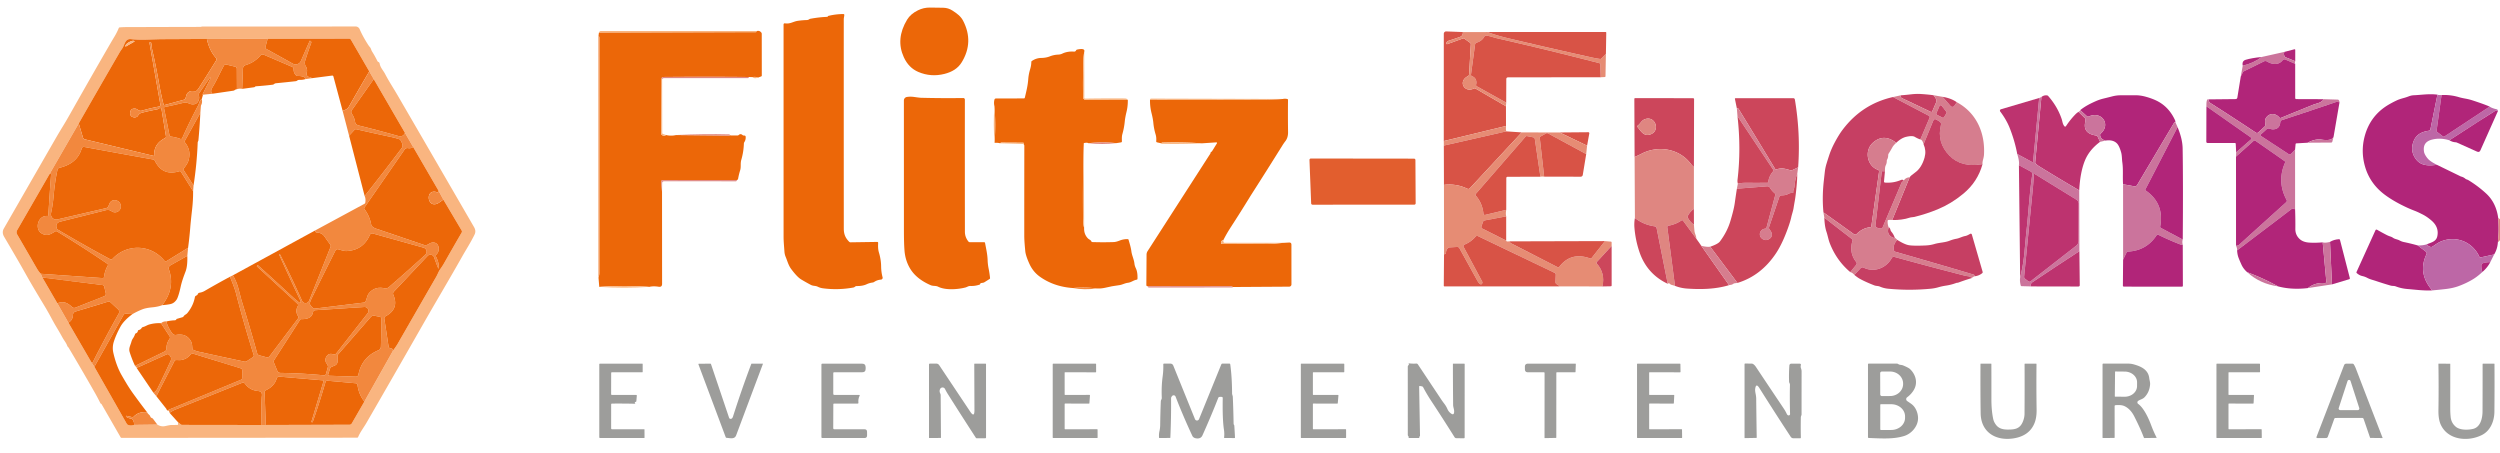 <?xml version="1.0" encoding="UTF-8" standalone="no"?>
<svg xmlns="http://www.w3.org/2000/svg" version="1.1" viewBox="0.00 0.00 1600.00 290.00">
  <path fill="#ec6708" d="   M 580.56 12.57   Q 582.77 8.92 587.49 6.60   Q 591.11 4.81 595.10 4.84   Q 599.55 4.88 603.75 4.96   Q 606.88 5.02 609.60 6.78   C 612.30 8.53 614.86 10.31 616.40 13.30   Q 623.40 26.84 615.54 39.79   C 613.04 43.92 609.12 46.11 604.48 47.29   Q 595.83 49.49 587.74 46.05   Q 581.56 43.41 578.46 36.67   Q 573.07 24.95 580.56 12.57   Z"></path>
  <path fill="#ec6708" d="   M 529.75 10.57   Q 529.77 10.41 529.87 10.30   Q 529.95 10.22 530.05 10.20   Q 534.80 9.02 539.73 8.99   Q 540.39 8.99 540.35 9.65   C 540.29 10.65 540.01 11.42 540.01 12.50   Q 539.99 79.40 540.03 146.30   C 540.03 149.93 541.07 152.29 543.45 154.71   Q 543.83 155.09 544.36 155.08   L 561.32 154.83   Q 562.06 154.82 562.02 155.56   C 561.91 157.65 561.91 159.62 562.52 161.63   Q 563.86 166.07 563.92 170.48   Q 563.97 174.19 564.86 177.47   A 1.18 1.17 79.9 0 1 563.83 178.95   Q 561.39 179.15 559.44 180.46   Q 559.02 180.74 558.52 180.81   Q 556.46 181.07 554.63 181.93   Q 552.12 183.10 548.40 183.07   Q 547.67 183.06 547.11 183.55   Q 546.71 183.91 546.18 184.01   Q 536.45 185.80 526.65 184.51   Q 524.90 184.27 523.33 183.49   C 521.90 182.78 520.46 183.13 518.95 182.33   Q 515.74 180.64 512.74 178.83   Q 510.14 177.26 506.38 172.20   C 504.56 169.76 503.97 167.13 502.82 164.38   Q 502.15 162.77 502.04 161.03   C 501.83 157.80 501.49 154.69 501.49 151.44   Q 501.49 82.67 501.48 15.65   A 0.73 0.72 -85.3 0 1 502.32 14.93   C 505.78 15.48 507.56 13.77 510.62 13.33   Q 513.47 12.92 516.39 12.83   C 516.89 12.82 517.51 12.62 517.92 12.32   Q 518.22 12.09 518.58 12.02   Q 524.27 10.97 529.51 10.78   Q 529.72 10.78 529.75 10.57   Z"></path>
  <path fill="#f9b580" d="   M 64.70 258.41   Q 64.58 258.35 64.46 258.27   Q 64.32 258.18 64.25 258.04   Q 62.28 254.08 60.46 250.91   Q 51.94 235.99 44.02 222.69   Q 43.82 222.36 43.53 222.08   Q 43.17 221.74 43.01 221.27   C 42.35 219.36 41.03 217.92 40.07 216.17   Q 38.32 212.98 36.54 210.02   Q 34.72 207.01 33.05 203.88   Q 30.50 199.09 27.61 194.35   Q 24.90 189.88 21.77 184.59   Q 18.61 179.25 15.49 173.66   Q 12.21 167.77 2.64 151.52   Q 1.02 148.77 2.46 146.25   Q 19.25 117.03 35.56 88.69   Q 37.85 84.73 40.21 80.89   Q 42.32 77.45 44.79 73.07   Q 59.42 47.18 70.73 27.68   Q 71.97 25.56 73.21 23.51   Q 74.89 20.74 75.99 17.98   Q 76.15 17.56 76.59 17.53   Q 78.80 17.34 80.85 17.34   Q 106.49 17.26 128.20 17.21   C 128.75 17.20 129.09 16.97 129.59 16.97   Q 179.39 17.05 227.52 16.93   A 2.89 2.88 -11.6 0 1 230.17 18.67   Q 232.27 23.52 235.73 28.85   Q 236.19 29.55 236.75 30.17   C 237.47 30.96 237.54 32.04 238.11 32.94   Q 239.93 35.80 241.50 39.01   Q 241.73 39.48 242.22 39.68   Q 242.48 39.79 242.67 40.00   Q 242.90 40.25 242.95 40.58   C 243.44 43.36 245.26 45.01 246.49 47.39   C 248.92 52.08 251.81 56.42 254.31 60.73   Q 278.88 103.03 303.40 145.36   Q 304.82 147.81 303.77 150.01   C 301.33 155.08 298.32 159.66 295.55 164.60   C 287.76 178.43 279.16 192.81 271.37 206.45   Q 251.72 240.88 234.46 270.74   C 232.73 273.72 230.55 276.48 229.22 279.66   Q 229.02 280.12 228.52 280.12   L 77.92 280.25   Q 77.42 280.25 77.17 279.82   L 65.02 258.69   Q 64.91 258.50 64.70 258.41   Z   M 50.39 78.99   L 31.77 111.29   L 10.99 147.30   A 2.74 2.74 0.0 0 0 10.99 150.04   Q 17.10 160.56 23.35 171.41   Q 24.78 173.90 26.10 175.22   L 27.11 177.59   L 36.69 194.10   L 43.76 206.49   L 58.60 232.03   L 60.39 234.75   L 81.17 271.30   A 1.16 1.10 0.7 0 0 81.63 271.75   Q 83.45 272.77 85.78 271.93   L 100.68 271.73   Q 103.14 273.27 105.74 272.69   Q 108.74 272.02 109.43 272.01   Q 111.43 271.98 113.46 271.97   Q 113.99 271.97 113.96 271.44   L 113.88 270.18   L 115.74 271.63   Q 116.13 271.93 116.62 271.93   L 167.43 272.00   L 170.11 271.98   L 223.72 271.82   A 1.66 1.65 14.5 0 0 225.14 270.99   L 233.20 257.00   L 251.68 224.19   Q 253.70 221.43 254.42 220.18   Q 266.87 198.51 279.20 177.11   C 280.14 175.47 280.73 173.64 281.81 172.17   Q 283.10 170.41 284.15 168.57   Q 289.88 158.47 295.46 148.85   A 1.34 1.33 -45.6 0 0 295.45 147.50   L 283.72 127.70   L 280.53 121.82   L 264.44 94.11   L 259.20 85.06   L 239.19 50.62   L 236.33 45.69   L 224.60 25.43   A 1.37 1.35 74.4 0 0 223.41 24.75   L 171.28 24.85   L 132.40 24.91   Q 117.51 25.03 102.82 25.08   Q 102.78 25.08 93.69 25.36   Q 88.24 25.52 83.83 25.04   C 79.96 24.62 79.88 28.60 78.29 30.92   Q 76.84 33.04 76.79 33.14   Q 63.55 55.97 50.39 78.99   Z"></path>
  <path fill="#f9b580" d="   M 484.46 19.86   Q 484.19 19.96 484.13 20.26   Q 484.06 20.63 483.68 20.63   L 383.29 20.95   L 383.69 20.26   Q 383.92 19.85 384.40 19.85   L 484.46 19.86   Z"></path>
  <path fill="#ec6708" d="   M 484.46 19.86   Q 486.05 19.41 487.20 20.79   Q 487.52 21.17 487.52 21.66   L 487.55 48.31   Q 487.55 48.77 487.12 48.93   L 485.06 49.69   Q 483.70 48.96 481.52 49.36   L 479.25 49.28   Q 452.13 49.03 425.00 49.26   Q 423.78 49.27 423.43 49.99   L 423.23 85.63   A 0.90 0.90 0.0 0 0 423.65 86.41   Q 425.25 87.44 426.14 86.38   Q 429.34 87.21 432.71 86.43   L 466.78 86.79   Q 467.04 86.79 467.10 86.54   Q 467.15 86.37 467.06 86.29   L 467.31 86.53   Q 467.51 86.72 467.78 86.72   L 472.01 86.70   Q 472.46 86.70 472.79 86.40   Q 473.94 85.34 475.16 86.39   Q 475.56 86.73 476.09 86.75   L 476.48 86.76   A 0.76 0.75 87.9 0 1 477.22 87.45   Q 477.40 89.38 476.40 90.92   Q 476.10 91.40 476.08 91.97   Q 475.91 97.22 474.40 102.41   C 473.76 104.61 474.37 106.80 473.72 108.92   Q 472.90 111.54 472.42 114.24   Q 472.30 114.91 471.71 115.24   L 424.20 115.27   A 1.01 1.01 0.0 0 0 423.19 116.36   L 423.70 122.85   L 423.74 181.66   Q 423.74 183.87 421.56 183.52   Q 418.13 182.97 415.59 183.59   Q 399.70 182.48 383.53 183.60   L 383.04 177.71   Q 383.63 175.87 383.63 174.50   Q 383.64 99.37 383.66 24.25   Q 383.66 23.24 383.01 23.29   L 383.29 20.95   L 483.68 20.63   Q 484.06 20.63 484.13 20.26   Q 484.19 19.96 484.46 19.86   Z"></path>
  <path fill="#d85346" d="   M 936.24 20.52   Q 936.44 22.95 934.18 23.72   Q 930.78 24.90 926.93 26.15   A 1.43 1.35 16.8 0 0 926.51 26.36   Q 925.69 26.95 925.68 27.69   Q 925.67 28.47 926.40 28.20   L 936.31 24.60   A 0.93 0.92 52.7 0 1 937.17 24.72   L 940.90 27.41   Q 941.35 27.73 941.32 28.28   L 940.23 47.53   Q 940.18 48.41 939.40 48.80   C 932.96 52.01 937.15 59.69 943.30 56.64   A 1.07 1.04 -42.6 0 1 944.31 56.67   L 963.82 68.01   L 963.84 80.61   L 924.02 90.26   L 924.03 21.62   A 1.51 1.51 0.0 0 1 925.61 20.11   L 936.24 20.52   Z"></path>
  <path fill="#e68c74" d="   M 952.00 20.50   Q 957.16 22.56 965.26 24.49   Q 990.36 30.47 1018.75 36.77   Q 1021.30 37.34 1024.01 37.74   Q 1024.49 37.81 1024.84 37.46   L 1027.78 34.52   L 1027.52 48.76   Q 1027.51 49.28 1026.99 49.31   L 1024.46 49.44   L 1024.22 41.12   Q 1024.20 40.60 1023.70 40.47   Q 991.24 32.06 958.54 24.60   C 956.13 24.05 953.89 23.19 951.44 22.78   A 1.46 1.45 -70.6 0 0 949.93 23.51   Q 948.38 26.29 945.06 27.28   A 1.44 1.44 0.0 0 0 944.05 28.47   L 941.43 47.77   Q 941.38 48.15 941.63 48.44   Q 941.87 48.71 942.21 48.84   C 944.44 49.66 945.29 51.87 944.71 54.14   A 0.99 0.98 -68.2 0 0 945.18 55.25   L 963.97 65.69   L 963.82 68.01   L 944.31 56.67   A 1.07 1.04 -42.6 0 0 943.30 56.64   C 937.15 59.69 932.96 52.01 939.40 48.80   Q 940.18 48.41 940.23 47.53   L 941.32 28.28   Q 941.35 27.73 940.90 27.41   L 937.17 24.72   A 0.93 0.92 52.7 0 0 936.31 24.60   L 926.40 28.20   Q 925.67 28.47 925.68 27.69   Q 925.69 26.95 926.51 26.36   A 1.43 1.35 16.8 0 1 926.93 26.15   Q 930.78 24.90 934.18 23.72   Q 936.44 22.95 936.24 20.52   L 952.00 20.50   Z"></path>
  <path fill="#d85346" d="   M 1027.78 34.52   L 1024.84 37.46   Q 1024.49 37.81 1024.01 37.74   Q 1021.30 37.34 1018.75 36.77   Q 990.36 30.47 965.26 24.49   Q 957.16 22.56 952.00 20.50   L 1027.57 20.48   A 0.44 0.44 0.0 0 1 1028.01 20.92   L 1027.78 34.52   Z"></path>
  <path fill="#d85346" d="   M 1024.46 49.44   L 965.23 49.50   Q 964.03 49.50 964.03 50.70   L 963.97 65.69   L 945.18 55.25   A 0.99 0.98 -68.2 0 1 944.71 54.14   C 945.29 51.87 944.44 49.66 942.21 48.84   Q 941.87 48.71 941.63 48.44   Q 941.38 48.15 941.43 47.77   L 944.05 28.47   A 1.44 1.44 0.0 0 1 945.06 27.28   Q 948.38 26.29 949.93 23.51   A 1.46 1.45 -70.6 0 1 951.44 22.78   C 953.89 23.19 956.13 24.05 958.54 24.60   Q 991.24 32.06 1023.70 40.47   Q 1024.20 40.60 1024.22 41.12   L 1024.46 49.44   Z"></path>
  <path fill="#f2883e" d="   M 383.01 23.29   Q 383.66 23.24 383.66 24.25   Q 383.64 99.37 383.63 174.50   Q 383.63 175.87 383.04 177.71   L 383.01 23.29   Z"></path>
  <path fill="#ec6708" d="   M 132.40 24.91   Q 133.88 32.13 138.15 37.03   Q 138.87 37.86 138.29 38.78   Q 132.72 47.84 127.12 56.52   Q 126.60 57.32 125.89 57.99   Q 125.51 58.35 124.99 58.34   C 123.74 58.30 122.32 58.01 121.19 58.66   C 119.11 59.83 119.38 61.24 118.62 63.12   Q 118.41 63.63 117.87 63.78   L 105.46 67.18   Q 104.81 67.36 104.64 66.71   Q 103.13 60.80 101.98 54.36   Q 99.84 42.41 97.47 32.06   Q 97.22 30.96 97.15 29.88   Q 97.07 28.49 96.65 27.13   A 0.20 0.19 -13.6 0 0 96.43 27.00   L 95.86 27.10   Q 95.62 27.15 95.66 27.39   L 102.63 66.85   A 1.16 1.16 0.0 0 1 101.70 68.19   Q 96.18 69.24 90.73 70.82   C 88.74 71.40 88.04 69.55 86.28 69.50   Q 83.21 69.40 83.28 72.75   A 2.28 2.27 11.5 0 0 84.63 74.78   Q 86.21 75.49 87.54 74.78   Q 88.00 74.54 88.26 74.09   Q 89.16 72.57 90.70 72.18   Q 95.48 70.95 100.58 69.98   Q 101.28 69.84 101.82 69.38   Q 102.27 68.99 102.80 69.19   Q 103.27 69.37 103.36 69.87   L 106.21 87.17   Q 106.35 88.04 105.56 88.44   Q 98.42 92.03 98.67 99.41   A 0.35 0.34 6.4 0 1 98.24 99.75   L 54.30 89.18   A 1.66 1.65 88.4 0 1 53.09 88.03   L 50.39 78.99   Q 63.55 55.97 76.79 33.14   Q 76.84 33.04 78.29 30.92   C 79.88 28.60 79.96 24.62 83.83 25.04   Q 88.24 25.52 93.69 25.36   Q 102.78 25.08 102.82 25.08   Q 117.51 25.03 132.40 24.91   Z   M 80.48 29.79   L 86.05 26.59   A 0.11 0.11 0.0 0 0 86.09 26.44   L 86.08 26.43   A 3.15 1.23 -29.8 0 0 82.74 26.93   L 82.44 27.09   A 3.15 1.23 -29.8 0 0 80.32 29.73   L 80.33 29.74   A 0.11 0.11 0.0 0 0 80.48 29.79   Z"></path>
  <path fill="#f2883e" d="   M 171.28 24.85   L 169.89 30.04   A 1.13 1.13 0.0 0 0 170.43 31.31   L 187.44 40.76   A 3.66 3.65 26.3 0 0 192.57 39.03   L 198.18 26.21   A 0.22 0.22 0.0 0 1 198.50 26.12   L 198.76 26.29   Q 199.45 26.74 199.17 27.51   Q 197.00 33.46 195.21 39.20   C 194.88 40.27 195.16 41.59 195.75 42.52   Q 196.95 44.45 196.31 46.69   A 2.05 1.87 -79.4 0 0 197.91 49.28   Q 198.58 49.33 199.64 50.04   L 195.53 50.62   Q 195.25 48.63 190.45 48.61   Q 189.90 48.61 189.50 48.25   Q 187.87 46.77 187.89 44.14   A 1.41 1.41 0.0 0 0 187.04 42.83   L 168.75 34.99   A 1.77 1.77 0.0 0 0 166.72 35.47   Q 162.93 39.91 157.24 41.65   A 2.53 2.52 82.4 0 0 155.46 43.98   L 155.00 56.88   Q 153.45 56.51 151.63 57.10   L 151.57 44.04   A 1.42 1.42 0.0 0 0 150.50 42.68   L 144.84 41.30   A 1.36 1.36 0.0 0 0 143.32 41.97   C 140.85 46.48 138.78 51.30 136.04 55.79   Q 134.30 58.66 135.98 60.00   L 129.93 60.61   Q 129.82 61.04 129.70 60.57   Q 129.64 60.35 129.75 60.14   L 134.96 49.80   Q 135.00 49.72 134.94 49.68   L 134.68 49.54   Q 134.50 49.43 134.38 49.61   L 127.52 59.55   A 1.40 1.37 63.4 0 0 127.26 60.36   C 127.24 61.46 127.64 62.10 127.40 63.24   Q 126.65 66.72 123.52 66.80   C 121.29 66.85 119.93 65.18 117.65 65.74   Q 111.60 67.21 105.54 68.48   Q 104.86 68.62 105.00 69.30   L 108.53 86.76   A 0.81 0.80 87.0 0 0 109.23 87.40   Q 112.59 87.78 115.41 88.90   A 0.94 0.94 0.0 0 0 116.62 88.41   Q 121.26 77.96 126.79 67.56   Q 127.01 67.15 127.68 65.32   Q 128.18 63.97 129.14 63.31   Q 129.59 65.67 128.84 67.04   Q 128.60 67.47 128.57 67.95   L 128.23 72.21   L 118.34 90.06   A 1.10 1.09 40.6 0 0 118.44 91.28   Q 122.57 96.37 120.59 102.85   C 120.00 104.78 118.70 106.32 117.57 107.94   Q 117.23 108.42 117.55 108.91   L 123.87 118.75   L 123.59 122.36   L 115.72 109.86   A 0.75 0.74 -24.5 0 0 114.87 109.55   Q 104.10 112.99 99.12 102.92   Q 98.77 102.22 97.96 102.07   Q 75.28 98.00 53.83 94.03   A 1.31 1.31 0.0 0 0 52.34 94.94   C 50.23 102.11 44.98 105.70 37.97 107.42   A 1.59 1.58 89.1 0 0 36.81 108.62   Q 35.09 116.44 34.31 125.54   Q 33.86 130.92 32.66 136.40   A 3.40 3.39 -0.4 0 0 36.75 140.43   L 67.83 133.21   A 2.26 2.26 0.0 0 0 69.39 131.93   Q 69.73 131.17 70.06 130.35   C 71.39 127.00 76.02 127.62 77.12 130.73   C 78.36 134.24 74.56 137.29 71.50 135.25   C 70.13 134.34 69.23 134.15 67.54 134.58   Q 53.16 138.23 38.74 141.81   Q 35.14 142.70 36.39 146.23   Q 36.55 146.71 36.99 146.96   Q 54.19 157.16 70.48 165.87   A 1.32 1.32 0.0 0 0 72.06 165.61   C 81.28 155.80 96.61 156.36 105.12 166.76   A 1.24 1.24 0.0 0 0 106.74 167.03   L 120.37 158.61   L 119.88 163.75   L 109.06 169.83   A 2.15 2.15 0.0 0 0 108.09 172.43   Q 112.32 184.32 103.82 195.30   Q 101.29 196.33 97.40 196.70   Q 93.35 197.08 91.07 197.99   Q 87.76 199.30 84.76 201.04   L 80.76 200.72   A 1.85 1.85 0.0 0 0 78.99 201.66   L 60.39 234.75   L 58.60 232.03   Q 59.18 232.24 59.36 231.87   Q 67.02 216.68 76.05 200.55   A 2.05 2.04 36.3 0 0 75.66 198.06   L 70.66 193.41   A 1.57 1.55 57.7 0 0 69.15 193.06   L 48.29 199.39   A 2.29 2.28 82.2 0 0 46.68 201.52   Q 46.61 204.94 43.76 206.49   L 36.69 194.10   C 40.80 192.53 43.28 193.85 46.17 196.54   A 1.96 1.94 55.3 0 0 48.22 196.92   L 66.69 189.58   A 1.64 1.64 0.0 0 0 67.69 187.68   L 66.69 183.36   A 1.21 1.20 87.2 0 0 65.68 182.44   L 27.11 177.59   L 26.10 175.22   L 65.67 177.98   Q 66.48 178.04 66.58 177.22   Q 67.04 173.35 69.00 169.94   A 0.83 0.83 0.0 0 0 68.74 168.84   Q 53.08 158.19 36.55 148.14   A 1.24 1.23 -44.6 0 0 35.28 148.14   C 32.34 149.89 30.22 151.45 26.71 149.42   C 21.98 146.69 24.16 137.84 30.26 138.23   Q 30.88 138.26 30.92 137.64   Q 31.74 124.44 32.70 111.49   Q 32.74 110.86 31.77 111.29   L 50.39 78.99   L 53.09 88.03   A 1.66 1.65 88.4 0 0 54.30 89.18   L 98.24 99.75   A 0.35 0.34 6.4 0 0 98.67 99.41   Q 98.42 92.03 105.56 88.44   Q 106.35 88.04 106.21 87.17   L 103.36 69.87   Q 103.27 69.37 102.80 69.19   Q 102.27 68.99 101.82 69.38   Q 101.28 69.84 100.58 69.98   Q 95.48 70.95 90.70 72.18   Q 89.16 72.57 88.26 74.09   Q 88.00 74.54 87.54 74.78   Q 86.21 75.49 84.63 74.78   A 2.28 2.27 11.5 0 1 83.28 72.75   Q 83.21 69.40 86.28 69.50   C 88.04 69.55 88.74 71.40 90.73 70.82   Q 96.18 69.24 101.70 68.19   A 1.16 1.16 0.0 0 0 102.63 66.85   L 95.66 27.39   Q 95.62 27.15 95.86 27.10   L 96.43 27.00   A 0.20 0.19 -13.6 0 1 96.65 27.13   Q 97.07 28.49 97.15 29.88   Q 97.22 30.96 97.47 32.06   Q 99.84 42.41 101.98 54.36   Q 103.13 60.80 104.64 66.71   Q 104.81 67.36 105.46 67.18   L 117.87 63.78   Q 118.41 63.63 118.62 63.12   C 119.38 61.24 119.11 59.83 121.19 58.66   C 122.32 58.01 123.74 58.30 124.99 58.34   Q 125.51 58.35 125.89 57.99   Q 126.60 57.32 127.12 56.52   Q 132.72 47.84 138.29 38.78   Q 138.87 37.86 138.15 37.03   Q 133.88 32.13 132.40 24.91   L 171.28 24.85   Z"></path>
  <path fill="#ec6708" d="   M 236.33 45.69   Q 229.64 57.13 223.18 68.44   Q 222.21 70.13 219.27 70.91   L 213.37 48.91   A 0.74 0.73 78.4 0 0 212.56 48.37   L 199.64 50.04   Q 198.58 49.33 197.91 49.28   A 2.05 1.87 -79.4 0 1 196.31 46.69   Q 196.95 44.45 195.75 42.52   C 195.16 41.59 194.88 40.27 195.21 39.20   Q 197.00 33.46 199.17 27.51   Q 199.45 26.74 198.76 26.29   L 198.50 26.12   A 0.22 0.22 0.0 0 0 198.18 26.21   L 192.57 39.03   A 3.66 3.65 26.3 0 1 187.44 40.76   L 170.43 31.31   A 1.13 1.13 0.0 0 1 169.89 30.04   L 171.28 24.85   L 223.41 24.75   A 1.37 1.35 74.4 0 1 224.60 25.43   L 236.33 45.69   Z"></path>
  <path fill="#f9b580" d="   M 80.48 29.79   A 0.11 0.11 0.0 0 1 80.33 29.74   L 80.32 29.73   A 3.15 1.23 -29.8 0 1 82.44 27.09   L 82.74 26.93   A 3.15 1.23 -29.8 0 1 86.08 26.43   L 86.09 26.44   A 0.11 0.11 0.0 0 1 86.05 26.59   L 80.48 29.79   Z"></path>
  <path fill="#ec6708" d="   M 693.90 33.22   Q 693.43 36.20 693.36 38.50   Q 692.96 50.37 693.18 62.19   A 1.77 1.77 0.0 0 0 694.94 63.93   L 721.80 64.02   Q 721.87 67.94 720.97 71.60   Q 720.11 75.11 719.85 77.75   Q 719.45 81.87 718.31 85.87   C 717.89 87.35 717.99 88.92 718.02 90.44   Q 718.03 91.04 717.44 91.13   L 714.42 91.61   Q 705.32 90.70 696.60 91.66   Q 695.73 91.09 693.63 91.59   Q 692.92 111.09 693.14 139.75   Q 693.17 143.66 693.85 145.78   Q 693.63 149.83 696.24 152.54   C 696.90 153.24 698.13 153.60 698.43 154.40   Q 698.61 154.91 699.15 154.93   Q 706.05 155.15 712.72 154.93   Q 714.28 154.88 716.59 153.96   Q 719.03 152.98 721.70 153.03   Q 722.16 153.04 722.29 153.49   C 723.00 155.99 723.75 158.27 724.09 160.88   C 724.44 163.61 725.75 165.95 726.04 168.72   Q 726.18 170.10 726.96 171.75   Q 728.16 174.30 727.99 178.40   Q 727.97 178.91 727.48 179.00   C 725.39 179.36 724.01 180.73 721.86 180.98   C 719.90 181.21 718.35 182.21 716.38 182.50   Q 714.01 182.85 711.65 183.22   Q 711.59 183.23 707.16 184.19   Q 704.49 184.77 701.91 184.61   Q 694.26 183.63 686.76 184.35   Q 674.62 183.53 665.61 177.15   Q 661.17 174.00 658.85 168.91   Q 656.43 163.59 656.17 160.70   C 655.87 157.41 655.53 153.99 655.53 150.70   Q 655.52 121.97 655.57 93.25   Q 655.57 92.76 654.98 92.15   Q 655.30 92.51 655.36 91.94   A 0.52 0.52 0.0 0 0 654.85 91.37   Q 647.85 91.29 641.04 91.28   Q 640.73 91.28 640.50 91.39   Q 640.20 91.54 640.01 91.70   Q 638.95 91.31 636.53 91.40   Q 637.38 79.54 636.44 67.93   Q 635.93 65.83 636.43 63.86   Q 636.64 63.03 637.50 63.02   L 655.23 62.99   Q 655.78 62.99 655.91 62.45   C 656.85 58.38 657.76 55.04 658.09 50.56   Q 658.32 47.50 659.31 44.23   Q 660.01 41.92 660.04 39.71   Q 660.04 39.29 660.39 39.04   Q 663.14 37.13 666.36 37.09   Q 669.47 37.04 671.86 36.09   Q 674.42 35.06 677.36 34.94   Q 678.69 34.88 679.86 34.32   Q 683.17 32.73 687.34 33.03   Q 688.27 33.10 688.68 32.26   Q 688.89 31.83 689.36 31.73   Q 694.74 30.58 693.90 33.22   Z"></path>
  <path fill="#b12579" d="   M 1468.95 39.17   L 1462.79 36.66   Q 1462.32 36.46 1462.09 36.00   Q 1461.42 34.60 1461.99 33.22   L 1468.42 31.54   Q 1468.96 31.40 1468.96 31.96   L 1468.95 39.17   Z"></path>
  <path fill="#cb749c" d="   M 1461.99 33.22   Q 1461.42 34.60 1462.09 36.00   Q 1462.32 36.46 1462.79 36.66   L 1468.95 39.17   Q 1468.62 40.00 1468.92 40.85   L 1462.67 38.13   A 1.54 1.54 0.0 0 0 1460.86 38.59   C 1458.30 41.82 1454.26 41.39 1450.87 39.36   A 1.99 1.98 47.3 0 0 1448.95 39.28   L 1436.09 45.61   Q 1435.62 45.84 1435.40 46.31   L 1434.08 49.02   L 1435.36 42.03   Q 1442.20 40.49 1447.48 36.47   L 1461.99 33.22   Z"></path>
  <path fill="#f9b580" d="   M 693.90 33.22   L 693.96 62.68   A 0.45 0.44 -0.6 0 0 694.42 63.12   Q 706.93 62.91 719.49 63.00   Q 721.55 63.01 721.80 64.02   L 694.94 63.93   A 1.77 1.77 0.0 0 1 693.18 62.19   Q 692.96 50.37 693.36 38.50   Q 693.43 36.20 693.90 33.22   Z"></path>
  <path fill="#ec6708" d="   M 195.53 50.62   Q 193.64 51.21 191.75 51.12   Q 190.85 51.08 190.23 51.55   Q 189.75 51.92 189.15 51.98   Q 183.05 52.66 176.72 53.27   Q 175.96 53.34 175.37 53.83   Q 174.98 54.15 174.48 54.21   Q 169.32 54.84 163.75 55.23   Q 163.50 55.25 163.29 55.47   Q 162.98 55.79 162.54 55.85   L 155.00 56.88   L 155.46 43.98   A 2.53 2.52 82.4 0 1 157.24 41.65   Q 162.93 39.91 166.72 35.47   A 1.77 1.77 0.0 0 1 168.75 34.99   L 187.04 42.83   A 1.41 1.41 0.0 0 1 187.89 44.14   Q 187.87 46.77 189.50 48.25   Q 189.90 48.61 190.45 48.61   Q 195.25 48.63 195.53 50.62   Z"></path>
  <path fill="#b12579" d="   M 1447.48 36.47   Q 1442.20 40.49 1435.36 42.03   Q 1434.68 39.05 1437.25 38.26   Q 1440.98 37.12 1447.48 36.47   Z"></path>
  <path fill="#b12579" d="   M 1468.92 40.85   L 1468.93 62.75   A 0.67 0.67 0.0 0 0 1469.60 63.42   L 1487.24 63.48   Q 1485.98 65.25 1483.58 66.00   Q 1480.78 66.88 1480.64 66.94   Q 1470.17 71.17 1459.67 75.49   A 0.70 0.69 59.2 0 1 1458.86 75.28   C 1456.30 72.22 1452.20 72.15 1450.08 75.71   C 1449.29 77.04 1449.85 78.61 1449.79 80.08   Q 1449.77 80.60 1449.38 80.96   L 1445.40 84.68   Q 1444.58 85.44 1443.65 84.82   Q 1428.43 74.69 1414.60 65.91   Q 1413.62 65.29 1413.48 63.60   L 1430.69 63.42   Q 1431.75 63.41 1431.92 62.37   L 1434.08 49.02   L 1435.40 46.31   Q 1435.62 45.84 1436.09 45.61   L 1448.95 39.28   A 1.99 1.98 47.3 0 1 1450.87 39.36   C 1454.26 41.39 1458.30 41.82 1460.86 38.59   A 1.54 1.54 0.0 0 1 1462.67 38.13   L 1468.92 40.85   Z"></path>
  <path fill="#ec6708" d="   M 151.63 57.10   Q 150.86 57.16 150.16 57.69   Q 149.76 57.98 149.28 58.05   L 135.98 60.00   Q 134.30 58.66 136.04 55.79   C 138.78 51.30 140.85 46.48 143.32 41.97   A 1.36 1.36 0.0 0 1 144.84 41.30   L 150.50 42.68   A 1.42 1.42 0.0 0 1 151.57 44.04   L 151.63 57.10   Z"></path>
  <path fill="#f2883e" d="   M 236.33 45.69   L 239.19 50.62   L 225.20 70.47   A 2.05 2.04 45.3 0 0 225.19 72.82   Q 226.76 75.06 227.26 78.07   C 227.49 79.45 228.58 80.08 229.83 80.38   Q 239.86 82.82 254.98 87.05   Q 257.85 87.86 259.20 85.06   L 264.44 94.11   Q 262.82 95.14 261.20 94.81   A 2.23 2.21 -66.8 0 0 258.92 95.73   L 233.23 132.84   A 0.90 0.88 43.8 0 0 233.26 133.89   Q 236.61 138.25 237.60 143.90   Q 237.70 144.44 238.11 144.82   Q 239.21 145.84 240.74 146.36   Q 256.80 151.80 271.78 156.90   Q 272.30 157.07 272.82 156.91   C 274.48 156.40 275.23 155.24 277.18 155.21   C 281.11 155.17 281.84 160.38 279.44 162.69   Q 278.63 163.46 279.14 164.47   Q 280.85 167.88 280.87 170.81   Q 280.89 172.75 280.16 170.95   Q 278.91 167.86 277.82 164.68   A 2.49 2.49 0.0 0 0 273.66 163.79   L 252.04 186.68   A 1.79 1.77 55.0 0 0 251.71 188.61   Q 255.63 197.61 246.83 202.36   A 1.64 1.63 -18.6 0 0 245.99 204.04   L 248.69 221.76   A 1.41 1.40 86.3 0 0 250.04 222.95   Q 251.39 222.97 251.38 224.29   Q 251.38 224.40 251.47 224.34   L 251.68 224.19   L 233.20 257.00   Q 229.52 252.32 228.80 246.34   A 1.18 1.18 0.0 0 0 227.74 245.30   L 209.53 243.65   A 1.12 1.12 0.0 0 0 208.35 244.45   Q 204.53 257.55 200.18 270.00   A 0.39 0.39 0.0 0 1 199.69 270.24   L 199.40 270.15   Q 199.25 270.10 199.29 269.95   L 207.00 244.20   Q 207.22 243.47 206.47 243.41   L 178.78 241.04   A 1.61 1.60 -79.2 0 0 177.10 242.19   Q 175.66 247.12 170.27 249.69   A 1.59 1.59 0.0 0 0 169.36 251.19   L 170.11 271.98   L 167.43 272.00   Q 167.14 257.12 167.60 253.25   Q 167.92 250.48 165.12 250.23   Q 159.88 249.77 156.82 245.58   A 1.64 1.64 0.0 0 0 154.89 245.03   Q 133.85 253.49 112.73 261.93   Q 110.57 262.80 108.51 264.21   Q 108.42 263.39 107.78 262.75   Q 107.89 262.64 107.87 262.43   Q 107.85 262.28 108.00 262.22   L 154.22 243.04   A 1.27 1.26 78.9 0 0 155.00 241.87   L 155.02 237.05   A 1.37 1.36 8.8 0 0 154.05 235.73   L 123.92 226.45   A 2.02 2.02 0.0 0 0 121.76 227.10   Q 119.67 229.69 116.28 230.36   C 114.97 230.62 113.72 230.36 112.46 230.48   Q 111.92 230.53 111.68 231.01   L 100.07 253.58   L 98.19 251.36   Q 99.89 250.48 100.83 248.56   Q 105.11 239.87 109.16 231.05   C 109.96 229.30 109.38 228.21 108.17 227.01   A 1.26 1.25 -34.4 0 0 106.79 226.76   L 87.43 235.46   Q 87.71 235.23 86.44 234.17   L 105.39 224.94   A 1.99 1.98 -12.9 0 0 106.50 223.18   Q 106.53 219.62 108.47 216.97   A 1.58 1.56 46.5 0 0 108.51 215.17   L 103.04 206.87   Q 104.63 205.50 106.47 205.74   Q 107.21 208.85 109.60 212.45   C 110.41 213.67 111.24 214.63 112.82 214.34   Q 119.47 213.16 122.32 218.63   C 123.07 220.05 122.94 221.58 123.15 223.12   Q 123.23 223.69 123.76 223.94   Q 125.50 224.73 127.47 225.16   Q 141.99 228.37 156.49 231.45   A 1.91 1.91 0.0 0 0 157.92 231.18   L 162.01 228.49   A 0.99 0.99 0.0 0 0 162.41 227.37   Q 156.16 207.50 150.93 187.35   Q 150.12 184.23 147.17 177.13   L 149.05 176.21   Q 151.44 180.23 152.67 184.96   Q 154.46 191.82 154.49 191.94   Q 159.95 209.42 164.57 226.01   Q 164.87 227.10 165.96 227.40   L 170.56 228.65   A 1.87 1.86 26.0 0 0 172.55 227.97   L 190.61 204.00   Q 191.25 203.15 190.69 202.24   Q 188.78 199.14 190.61 195.88   A 1.19 1.18 -53.7 0 0 190.39 194.42   L 164.50 170.54   A 0.31 0.30 -48.4 0 1 164.48 170.11   L 164.76 169.82   Q 164.93 169.63 165.11 169.80   Q 175.75 179.32 185.91 188.80   Q 188.66 191.37 191.52 193.66   A 0.51 0.50 -53.8 0 0 192.26 193.54   Q 192.55 193.09 192.32 192.61   Q 185.44 178.05 178.74 163.16   Q 178.63 162.94 178.86 162.83   L 179.08 162.72   Q 179.15 162.69 179.18 162.75   Q 186.78 177.82 193.32 192.54   A 2.45 2.45 0.0 0 0 197.84 192.46   L 211.56 158.00   Q 211.87 157.23 211.37 156.55   Q 209.44 153.92 207.61 151.26   Q 206.04 148.98 202.79 148.82   Q 202.21 148.79 201.90 148.31   Q 201.66 147.93 201.70 147.49   L 233.24 130.44   Q 233.68 130.20 233.77 129.71   Q 234.21 127.20 233.38 125.45   Q 245.83 109.77 257.17 94.66   C 258.24 93.24 257.13 91.02 256.34 89.73   A 1.50 1.48 -6.5 0 0 255.51 89.08   Q 252.78 88.19 249.91 87.58   Q 239.07 85.28 228.06 82.73   A 1.21 1.21 0.0 0 0 226.90 83.08   L 223.42 86.85   L 219.27 70.91   Q 222.21 70.13 223.18 68.44   Q 229.64 57.13 236.33 45.69   Z   M 271.09 158.51   L 238.79 149.48   Q 237.27 149.05 236.64 150.49   Q 232.43 160.01 222.02 160.67   C 220.12 160.79 218.27 160.02 216.45 159.54   A 1.53 1.53 0.0 0 0 214.69 160.33   Q 207.03 175.57 199.78 190.30   Q 198.95 191.98 198.33 193.80   A 1.37 1.35 39.8 0 0 198.44 194.90   Q 199.24 196.31 200.42 197.16   Q 200.98 197.57 201.66 197.48   L 232.98 193.64   Q 233.64 193.56 233.94 192.96   C 234.81 191.22 234.92 189.10 236.18 187.62   Q 239.99 183.13 246.01 184.49   Q 247.62 184.86 248.87 183.78   Q 260.81 173.48 272.17 163.05   A 2.67 2.67 0.0 0 0 271.09 158.51   Z   M 191.98 204.74   L 175.43 230.51   A 1.65 1.65 0.0 0 0 175.29 232.02   L 177.42 237.22   A 2.35 2.32 79.0 0 0 179.54 238.67   Q 193.50 238.86 207.32 240.22   A 1.22 1.22 0.0 0 0 208.61 239.34   L 209.84 234.93   Q 209.98 234.42 209.75 233.94   Q 209.32 233.04 208.76 232.18   C 207.21 229.76 209.49 225.83 212.45 226.56   Q 213.29 226.77 214.14 226.76   A 1.24 1.23 19.0 0 0 215.11 226.29   L 235.31 200.48   A 2.48 2.48 0.0 0 0 233.19 196.48   L 201.82 198.53   A 1.68 1.67 2.8 0 0 200.28 199.92   C 199.67 203.46 196.33 204.34 192.94 204.23   Q 192.32 204.21 191.98 204.74   Z   M 214.39 233.85   L 212.18 234.82   A 1.67 1.65 -3.0 0 0 211.27 235.82   L 210.03 239.61   A 0.67 0.66 10.1 0 0 210.64 240.48   L 227.81 241.06   A 1.54 1.54 0.0 0 0 229.37 239.81   Q 231.58 228.63 242.15 224.19   Q 243.71 223.53 243.77 221.75   Q 244.08 211.89 243.98 203.65   A 0.85 0.85 0.0 0 0 243.31 202.83   L 239.71 202.07   A 2.50 2.50 0.0 0 0 237.30 202.87   L 216.37 226.84   A 1.45 1.43 -24.7 0 0 216.01 227.79   L 216.02 231.35   A 2.74 2.73 -11.9 0 1 214.39 233.85   Z"></path>
  <path fill="#df8681" d="   M 479.25 49.28   Q 479.19 50.01 478.75 50.01   Q 451.87 50.00 425.00 50.02   Q 424.08 50.02 423.76 50.69   Q 423.54 50.83 423.43 49.99   Q 423.78 49.27 425.00 49.26   Q 452.13 49.03 479.25 49.28   Z"></path>
  <path fill="#f9b580" d="   M 481.52 49.36   Q 483.70 48.96 485.06 49.69   Q 482.91 50.62 481.52 49.36   Z"></path>
  <path fill="#ec6708" d="   M 129.93 60.61   L 129.14 63.31   Q 128.18 63.97 127.68 65.32   Q 127.01 67.15 126.79 67.56   Q 121.26 77.96 116.62 88.41   A 0.94 0.94 0.0 0 1 115.41 88.90   Q 112.59 87.78 109.23 87.40   A 0.81 0.80 87.0 0 1 108.53 86.76   L 105.00 69.30   Q 104.86 68.62 105.54 68.48   Q 111.60 67.21 117.65 65.74   C 119.93 65.18 121.29 66.85 123.52 66.80   Q 126.65 66.72 127.40 63.24   C 127.64 62.10 127.24 61.46 127.26 60.36   A 1.40 1.37 63.4 0 1 127.52 59.55   L 134.38 49.61   Q 134.50 49.43 134.68 49.54   L 134.94 49.68   Q 135.00 49.72 134.96 49.80   L 129.75 60.14   Q 129.64 60.35 129.70 60.57   Q 129.82 61.04 129.93 60.61   Z"></path>
  <path fill="#f9b580" d="   M 423.43 49.99   Q 423.54 50.83 423.76 50.69   L 423.83 85.04   Q 423.83 85.59 424.34 85.76   L 426.14 86.38   Q 425.25 87.44 423.65 86.41   A 0.90 0.90 0.0 0 1 423.23 85.63   L 423.43 49.99   Z"></path>
  <path fill="#ec6708" d="   M 239.19 50.62   L 259.20 85.06   Q 257.85 87.86 254.98 87.05   Q 239.86 82.82 229.83 80.38   C 228.58 80.08 227.49 79.45 227.26 78.07   Q 226.76 75.06 225.19 72.82   A 2.05 2.04 45.3 0 1 225.20 70.47   L 239.19 50.62   Z"></path>
  <path fill="#c63f63" d="   M 1237.38 60.93   Q 1238.89 62.56 1239.32 64.13   Q 1239.48 64.70 1239.25 65.23   L 1236.65 71.24   A 0.71 0.71 0.0 0 1 1235.69 71.60   Q 1226.45 67.18 1217.39 62.89   Q 1216.15 62.31 1216.44 61.01   Q 1219.65 60.78 1222.83 60.40   Q 1226.41 59.98 1229.20 60.15   Q 1233.44 60.41 1237.38 60.93   Z"></path>
  <path fill="#b12579" d="   M 1559.96 60.58   L 1555.41 82.99   A 0.82 0.81 -87.9 0 1 1554.73 83.63   C 1550.14 84.29 1546.51 85.86 1544.74 90.31   Q 1542.38 96.22 1545.78 101.29   C 1549.11 106.25 1553.95 106.17 1559.64 105.49   L 1574.90 112.92   A 0.35 0.23 55.9 0 0 1575.00 112.96   Q 1576.61 113.34 1577.86 114.40   A 2.42 2.26 -14.9 0 0 1578.68 114.84   Q 1579.29 115.01 1579.87 115.36   Q 1585.90 119.03 1591.14 123.85   Q 1597.47 129.68 1598.82 139.34   Q 1599.52 147.38 1598.64 155.09   Q 1598.35 159.40 1596.25 162.85   L 1587.70 164.73   A 0.85 0.85 0.0 0 1 1586.76 164.27   C 1582.37 154.71 1571.65 150.45 1561.97 154.65   C 1560.03 155.49 1558.46 156.75 1556.71 157.87   Q 1556.28 158.13 1555.78 158.07   Q 1554.15 157.84 1553.19 156.34   C 1555.85 155.19 1559.11 154.68 1559.86 151.27   Q 1561.14 145.45 1556.16 141.15   Q 1553.35 138.72 1550.51 137.26   Q 1549.26 136.63 1547.95 136.00   Q 1546.66 135.39 1545.36 134.89   Q 1542.90 133.96 1540.56 132.88   Q 1532.31 129.08 1526.53 124.83   Q 1516.67 117.59 1513.52 106.25   Q 1510.83 96.60 1513.46 86.98   Q 1517.08 73.76 1528.88 66.89   Q 1531.41 65.42 1534.05 64.19   Q 1535.56 63.48 1538.56 62.67   Q 1540.01 62.28 1541.61 61.66   Q 1543.21 61.04 1544.70 60.97   C 1549.98 60.73 1554.69 59.89 1559.96 60.58   Z"></path>
  <path fill="#bd67a6" d="   M 1559.96 60.58   Q 1560.54 60.91 1562.59 60.82   L 1559.43 83.55   Q 1559.35 84.13 1559.81 84.48   L 1563.44 87.27   A 0.93 0.93 0.0 0 0 1564.52 87.30   L 1593.37 68.22   Q 1594.66 69.18 1597.79 69.93   Q 1598.64 70.13 1598.68 71.05   Q 1597.47 70.64 1596.96 70.95   Q 1588.60 76.10 1567.61 89.78   Q 1561.66 87.96 1556.25 89.42   Q 1550.27 91.03 1551.41 97.31   C 1551.69 98.87 1553.34 101.20 1554.50 102.25   Q 1556.11 103.70 1559.64 105.49   C 1553.95 106.17 1549.11 106.25 1545.78 101.29   Q 1542.38 96.22 1544.74 90.31   C 1546.51 85.86 1550.14 84.29 1554.73 83.63   A 0.82 0.81 -87.9 0 0 1555.41 82.99   L 1559.96 60.58   Z"></path>
  <path fill="#b12579" d="   M 1562.59 60.82   Q 1568.32 60.56 1573.75 62.19   Q 1575.36 62.68 1578.33 63.20   Q 1580.34 63.56 1582.92 64.41   Q 1590.14 66.78 1593.37 68.22   L 1564.52 87.30   A 0.93 0.93 0.0 0 1 1563.44 87.27   L 1559.81 84.48   Q 1559.35 84.13 1559.43 83.55   L 1562.59 60.82   Z"></path>
  <path fill="#d67d8e" d="   M 1216.44 61.01   Q 1216.15 62.31 1217.39 62.89   Q 1226.45 67.18 1235.69 71.60   A 0.71 0.71 0.0 0 0 1236.65 71.24   L 1239.25 65.23   Q 1239.48 64.70 1239.32 64.13   Q 1238.89 62.56 1237.38 60.93   L 1243.22 61.96   L 1248.39 67.87   A 1.52 1.52 0.0 0 0 1250.78 67.74   L 1252.38 65.44   C 1265.05 72.23 1270.56 85.24 1269.75 99.11   Q 1269.68 100.24 1269.19 102.07   Q 1268.67 103.96 1268.81 105.07   Q 1255.31 107.44 1247.67 99.61   Q 1239.40 91.14 1242.21 79.94   Q 1242.56 78.52 1241.31 77.76   L 1239.30 76.55   Q 1237.92 75.71 1237.30 77.20   L 1231.09 92.32   Q 1230.34 89.46 1229.02 89.26   L 1234.91 75.42   Q 1235.30 74.53 1234.43 74.08   L 1211.55 62.10   L 1216.44 61.01   Z   M 1242.69 67.70   A 0.85 0.85 0.0 0 0 1241.24 67.89   L 1239.32 72.43   A 0.85 0.85 0.0 0 0 1239.71 73.51   L 1243.11 75.28   A 0.85 0.85 0.0 0 0 1244.23 74.96   L 1245.71 72.46   A 0.85 0.85 0.0 0 0 1245.65 71.50   L 1242.69 67.70   Z"></path>
  <path fill="#bd336f" d="   M 1330.29 71.61   L 1334.36 75.61   A 1.26 1.25 26.0 0 1 1334.72 76.64   Q 1334.61 77.68 1334.43 78.70   C 1333.48 84.04 1337.13 86.14 1341.71 86.76   Q 1342.22 86.84 1342.43 87.31   L 1344.03 90.79   Q 1337.10 95.93 1334.32 102.81   Q 1331.31 110.27 1330.70 121.83   Q 1317.97 114.43 1305.36 106.63   Q 1303.73 105.63 1302.82 104.66   Q 1302.48 104.30 1302.53 103.80   L 1306.51 62.09   Q 1308.12 60.79 1310.09 61.05   Q 1310.56 61.11 1310.86 61.46   Q 1316.71 68.13 1319.44 76.08   C 1320.02 77.77 1320.02 79.41 1321.25 80.83   A 0.60 0.60 0.0 0 0 1322.21 80.76   Q 1324.76 76.83 1328.10 73.35   Q 1329.34 72.06 1330.29 71.61   Z"></path>
  <path fill="#b12579" d="   M 1392.26 78.21   Q 1392.14 78.15 1391.96 78.19   Q 1391.60 78.26 1391.42 78.58   L 1367.75 118.44   A 1.70 1.69 20.5 0 1 1365.99 119.24   L 1358.76 117.93   C 1358.43 113.24 1358.94 108.48 1358.29 103.94   C 1357.97 101.68 1358.12 99.55 1357.48 97.34   Q 1356.28 93.19 1354.77 91.72   Q 1352.23 89.24 1347.56 89.97   Q 1344.45 89.22 1344.07 86.55   A 1.23 1.21 66.0 0 1 1344.48 85.46   C 1351.20 79.63 1344.93 70.76 1336.78 74.58   A 1.03 1.01 53.1 0 1 1335.66 74.41   L 1331.33 70.49   C 1334.55 67.92 1337.52 66.44 1341.26 64.77   Q 1343.59 63.72 1346.40 63.04   Q 1349.05 62.40 1351.65 61.73   Q 1354.46 61.00 1356.93 60.99   Q 1362.03 60.98 1366.94 60.97   Q 1369.90 60.97 1373.26 61.90   Q 1376.68 62.84 1379.43 64.08   Q 1387.92 67.90 1392.05 77.00   Q 1392.21 77.34 1392.26 78.21   Z"></path>
  <path fill="#c63f63" d="   M 1211.55 62.10   L 1234.43 74.08   Q 1235.30 74.53 1234.91 75.42   L 1229.02 89.26   Q 1227.17 88.62 1225.43 87.58   Q 1223.90 86.67 1220.00 87.56   Q 1216.81 88.29 1213.56 91.42   Q 1206.28 85.63 1199.77 90.43   Q 1197.12 92.39 1196.07 95.06   C 1193.96 100.39 1196.57 106.89 1201.88 108.65   A 1.07 1.07 0.0 0 1 1202.60 109.81   L 1197.66 144.72   Q 1197.57 145.38 1196.91 145.44   Q 1192.05 145.94 1188.22 149.79   A 1.26 1.26 0.0 0 1 1186.59 149.92   L 1167.01 135.94   Q 1166.06 126.30 1167.24 115.77   Q 1167.56 112.89 1167.88 110.00   Q 1168.19 107.27 1168.99 104.70   Q 1169.83 101.97 1170.66 99.44   Q 1172.00 95.32 1174.39 90.88   Q 1176.92 86.16 1179.26 83.06   Q 1191.72 66.53 1211.55 62.10   Z"></path>
  <path fill="#ec6708" d="   M 627.37 181.59   L 627.21 181.93   Q 627.13 182.09 626.96 182.15   Q 624.06 183.14 621.14 183.02   C 619.74 182.96 619.03 183.70 617.80 184.01   C 613.01 185.24 605.14 185.86 600.41 183.50   C 598.83 182.71 597.25 183.22 595.61 182.51   Q 586.82 178.68 582.83 172.45   Q 579.41 167.11 578.88 160.35   Q 578.51 155.67 578.51 147.62   Q 578.50 105.62 578.49 64.31   A 2.28 2.28 0.0 0 1 580.42 62.06   Q 582.61 61.71 585.02 62.05   Q 588.45 62.55 589.52 62.58   Q 603.13 62.93 616.49 62.74   A 1.01 1.01 0.0 0 1 617.52 63.75   Q 617.48 105.00 617.54 148.31   Q 617.55 151.78 619.75 154.53   Q 620.12 155.00 620.72 155.00   L 629.77 155.00   Q 630.34 155.00 630.45 155.56   C 631.11 159.20 631.97 162.74 632.08 166.50   Q 632.17 169.21 632.72 171.92   Q 633.32 174.86 633.63 177.92   Q 633.67 178.33 633.32 178.55   L 630.06 180.61   Q 629.60 180.90 629.05 180.98   L 628.02 181.12   Q 627.57 181.19 627.37 181.59   Z"></path>
  <path fill="#c63f63" d="   M 1243.22 61.96   Q 1248.73 62.84 1252.38 65.44   L 1250.78 67.74   A 1.52 1.52 0.0 0 1 1248.39 67.87   L 1243.22 61.96   Z"></path>
  <path fill="#cb749c" d="   M 1306.51 62.09   L 1302.53 103.80   Q 1302.48 104.30 1302.82 104.66   Q 1303.73 105.63 1305.36 106.63   Q 1317.97 114.43 1330.70 121.83   L 1330.81 160.75   Q 1315.38 170.82 1300.82 180.56   Q 1299.29 181.58 1299.70 183.31   L 1293.88 183.15   Q 1293.37 183.13 1293.25 182.64   Q 1292.53 179.89 1292.89 177.64   Q 1294.88 169.65 1295.61 161.73   Q 1296.75 149.39 1296.76 149.30   C 1298.15 137.58 1298.77 124.08 1300.66 111.68   A 1.82 1.81 -71.8 0 0 1299.72 109.81   L 1292.11 105.73   Q 1292.50 103.17 1291.04 98.57   L 1300.64 103.74   A 0.36 0.36 0.0 0 0 1301.17 103.46   L 1305.07 62.70   L 1306.51 62.09   Z   M 1328.89 127.78   L 1302.46 111.49   Q 1301.69 111.01 1301.63 111.92   C 1301.46 114.79 1301.32 117.62 1301.04 120.49   Q 1298.25 148.74 1295.44 177.03   Q 1295.36 177.90 1296.05 178.44   L 1298.08 180.01   Q 1298.83 180.59 1299.58 180.01   L 1328.76 157.26   Q 1330.27 156.09 1330.28 154.18   L 1330.36 130.41   A 3.10 3.09 16.0 0 0 1328.89 127.78   Z"></path>
  <path fill="#cc465b" d="   M 1084.11 106.96   Q 1082.89 105.88 1081.90 104.59   C 1074.55 95.07 1061.24 92.89 1050.71 98.33   Q 1048.45 99.49 1046.14 100.47   L 1045.98 63.34   Q 1045.98 62.82 1046.50 62.82   L 1083.56 62.83   A 0.65 0.65 0.0 0 1 1084.21 63.48   L 1084.11 106.96   Z   M 1047.78 80.98   C 1049.87 83.44 1051.74 87.23 1055.63 86.22   C 1063.20 84.25 1059.43 73.46 1052.46 76.40   C 1050.38 77.28 1049.71 79.47 1047.83 80.65   A 0.22 0.22 0.0 0 0 1047.78 80.98   Z"></path>
  <path fill="#cc465b" d="   M 1150.81 107.11   L 1146.94 108.93   Q 1146.47 109.15 1145.97 109.01   C 1142.78 108.10 1140.48 107.20 1137.12 108.38   A 0.95 0.94 -24.8 0 1 1136.00 107.98   Q 1124.37 88.75 1112.73 69.75   Q 1112.52 69.41 1112.25 69.33   Q 1111.95 69.24 1111.57 69.30   L 1110.35 63.33   A 0.40 0.40 0.0 0 1 1110.74 62.85   L 1147.72 62.83   A 1.01 1.00 85.3 0 1 1148.71 63.67   Q 1152.37 85.34 1150.81 107.11   Z"></path>
  <path fill="#bd336f" d="   M 1305.07 62.70   L 1301.17 103.46   A 0.36 0.36 0.0 0 1 1300.64 103.74   L 1291.04 98.57   Q 1289.47 90.18 1286.22 81.95   Q 1284.12 76.64 1280.14 71.36   A 0.93 0.92 -26.7 0 1 1280.62 69.92   L 1305.07 62.70   Z"></path>
  <path fill="#f9b580" d="   M 821.00 63.34   Q 815.53 63.84 810.00 63.86   Q 773.10 64.01 736.00 63.93   Q 735.99 63.73 736.05 63.55   Q 736.21 63.10 736.68 63.10   L 821.00 63.34   Z"></path>
  <path fill="#ec6708" d="   M 821.00 63.34   Q 822.33 63.02 823.81 63.35   Q 824.34 63.47 824.33 64.01   Q 824.21 74.17 824.36 84.56   Q 824.41 88.02 822.67 90.30   Q 821.60 91.69 820.73 93.09   Q 810.67 109.22 800.55 125.03   Q 800.13 125.70 799.72 126.37   Q 793.77 136.07 787.56 145.63   Q 785.01 149.57 782.96 153.63   Q 781.58 153.82 781.43 155.39   Q 781.36 156.16 782.14 156.15   Q 797.11 155.98 811.24 156.15   Q 813.95 156.18 816.82 155.85   Q 819.37 155.56 821.99 155.39   L 825.00 155.22   Q 826.51 155.13 826.51 156.64   L 826.53 182.01   A 1.46 1.45 -0.2 0 1 825.08 183.46   L 789.08 183.69   Q 788.19 183.17 787.00 183.17   Q 760.75 183.07 734.49 183.18   Q 734.28 183.19 734.06 183.08   Q 733.65 182.88 733.66 182.42   L 733.80 162.97   A 4.15 4.14 61.6 0 1 734.47 160.71   L 774.63 98.29   A 0.71 0.64 65.9 0 0 774.74 97.95   Q 774.76 97.45 775.18 97.22   Q 775.55 97.03 775.78 96.67   L 778.84 91.73   A 0.41 0.40 13.8 0 0 778.46 91.11   L 769.21 91.73   Q 756.51 90.88 744.03 91.27   Q 743.74 91.28 743.50 91.40   Q 743.21 91.54 743.00 91.67   L 740.54 91.11   Q 739.93 90.97 739.98 90.36   C 740.10 88.82 740.03 87.47 739.58 85.99   Q 738.49 82.36 738.14 78.64   Q 737.89 75.96 737.01 72.51   Q 735.94 68.32 736.00 63.93   Q 773.10 64.01 810.00 63.86   Q 815.53 63.84 821.00 63.34   Z"></path>
  <path fill="#cb749c" d="   M 1413.48 63.60   Q 1413.62 65.29 1414.60 65.91   Q 1428.43 74.69 1443.65 84.82   Q 1444.58 85.44 1445.40 84.68   L 1449.38 80.96   Q 1449.77 80.60 1449.79 80.08   C 1449.85 78.61 1449.29 77.04 1450.08 75.71   C 1452.20 72.15 1456.30 72.22 1458.86 75.28   A 0.70 0.69 59.2 0 0 1459.67 75.49   Q 1470.17 71.17 1480.64 66.94   Q 1480.78 66.88 1483.58 66.00   Q 1485.98 65.25 1487.24 63.48   L 1496.13 63.75   Q 1496.65 63.76 1496.92 64.20   Q 1497.25 64.71 1497.28 65.50   C 1496.43 65.29 1495.82 65.04 1494.97 65.33   Q 1478.53 70.92 1460.53 76.85   A 1.68 1.68 0.0 0 0 1459.38 78.31   Q 1459.03 82.61 1454.82 82.80   C 1453.64 82.85 1452.86 82.33 1451.76 82.25   Q 1451.21 82.21 1450.81 82.57   L 1446.91 86.06   A 0.59 0.58 -49.6 0 0 1446.98 86.98   L 1464.60 98.54   A 1.44 1.43 38.2 0 0 1466.43 98.33   L 1468.85 95.77   L 1468.86 133.97   Q 1467.34 133.22 1466.57 133.81   Q 1449.12 147.12 1431.75 160.22   Q 1431.80 158.85 1431.06 157.26   Q 1432.39 157.22 1432.95 156.71   Q 1448.17 142.92 1463.19 129.37   A 1.13 1.12 -35.4 0 0 1463.43 127.99   Q 1457.09 116.27 1462.43 104.09   A 0.82 0.82 0.0 0 0 1462.15 103.10   L 1443.62 90.19   Q 1442.88 89.67 1442.20 90.27   L 1431.04 100.24   L 1431.14 97.50   L 1440.68 89.17   A 0.74 0.73 -48.3 0 0 1440.62 88.02   L 1412.11 68.04   Q 1411.98 62.94 1413.48 63.60   Z"></path>
  <path fill="#b12579" d="   M 1497.28 65.50   L 1493.50 87.48   Q 1492.41 90.37 1485.91 89.38   Q 1481.62 88.72 1476.88 91.34   L 1469.73 91.75   Q 1469.22 91.78 1469.17 92.30   L 1468.85 95.77   L 1466.43 98.33   A 1.44 1.43 38.2 0 1 1464.60 98.54   L 1446.98 86.98   A 0.59 0.58 -49.6 0 1 1446.91 86.06   L 1450.81 82.57   Q 1451.21 82.21 1451.76 82.25   C 1452.86 82.33 1453.64 82.85 1454.82 82.80   Q 1459.03 82.61 1459.38 78.31   A 1.68 1.68 0.0 0 1 1460.53 76.85   Q 1478.53 70.92 1494.97 65.33   C 1495.82 65.04 1496.43 65.29 1497.28 65.50   Z"></path>
  <path fill="#c63f63" d="   M 1242.69 67.70   L 1245.65 71.50   A 0.85 0.85 0.0 0 1 1245.71 72.46   L 1244.23 74.96   A 0.85 0.85 0.0 0 1 1243.11 75.28   L 1239.71 73.51   A 0.85 0.85 0.0 0 1 1239.32 72.43   L 1241.24 67.89   A 0.85 0.85 0.0 0 1 1242.69 67.70   Z"></path>
  <path fill="#f9b580" d="   M 636.44 67.93   Q 637.38 79.54 636.53 91.40   Q 635.56 79.57 636.44 67.93   Z"></path>
  <path fill="#b12579" d="   M 1412.11 68.04   L 1440.62 88.02   A 0.74 0.73 -48.3 0 1 1440.68 89.17   L 1431.14 97.50   L 1430.88 92.11   Q 1430.86 91.52 1430.27 91.52   L 1412.97 91.51   Q 1412.03 91.51 1412.04 90.57   L 1412.11 68.04   Z"></path>
  <path fill="#d67d8e" d="   M 1111.57 69.30   Q 1111.95 69.24 1112.25 69.33   Q 1112.52 69.41 1112.73 69.75   Q 1124.37 88.75 1136.00 107.98   A 0.95 0.94 -24.8 0 0 1137.12 108.38   C 1140.48 107.20 1142.78 108.10 1145.97 109.01   Q 1146.47 109.15 1146.94 108.93   L 1150.81 107.11   L 1150.23 111.36   Q 1148.81 114.82 1148.50 118.95   Q 1148.42 120.01 1148.04 120.95   Q 1147.62 121.98 1147.68 123.16   Q 1147.70 123.51 1147.35 123.49   Q 1145.70 123.38 1144.38 124.15   C 1143.12 124.88 1141.41 125.05 1140.06 125.05   A 1.34 1.34 0.0 0 0 1138.79 125.96   L 1132.23 145.25   A 1.69 1.69 0.0 0 0 1132.55 146.91   C 1134.10 148.73 1134.89 151.17 1132.50 152.83   Q 1130.27 154.39 1128.01 152.94   C 1125.06 151.06 1126.11 146.66 1129.73 146.34   Q 1130.39 146.28 1130.56 145.64   L 1136.14 124.90   A 1.25 1.23 27.8 0 0 1135.74 123.64   Q 1133.90 122.09 1132.78 120.17   A 1.88 1.87 -17.1 0 0 1131.01 119.24   L 1111.61 120.77   L 1112.23 117.51   Q 1114.58 117.00 1117.01 117.01   Q 1123.94 117.02 1130.98 117.01   Q 1131.59 117.01 1131.67 116.41   Q 1132.20 112.74 1134.62 109.87   A 1.22 1.21 -41.9 0 0 1134.70 108.41   L 1111.99 74.35   L 1111.57 69.30   Z"></path>
  <path fill="#cb749c" d="   M 1331.33 70.49   L 1335.66 74.41   A 1.03 1.01 53.1 0 0 1336.78 74.58   C 1344.93 70.76 1351.20 79.63 1344.48 85.46   A 1.23 1.21 66.0 0 0 1344.07 86.55   Q 1344.45 89.22 1347.56 89.97   L 1344.03 90.79   L 1342.43 87.31   Q 1342.22 86.84 1341.71 86.76   C 1337.13 86.14 1333.48 84.04 1334.43 78.70   Q 1334.61 77.68 1334.72 76.64   A 1.26 1.25 26.0 0 0 1334.36 75.61   L 1330.29 71.61   Q 1331.27 70.91 1331.33 70.49   Z"></path>
  <path fill="#b12579" d="   M 1598.68 71.05   L 1587.46 96.22   Q 1586.80 97.71 1585.32 97.04   L 1572.48 91.28   Q 1572.02 91.07 1571.51 91.05   Q 1569.59 90.98 1567.61 89.78   Q 1588.60 76.10 1596.96 70.95   Q 1597.47 70.64 1598.68 71.05   Z"></path>
  <path fill="#ec6708" d="   M 128.23 72.21   Q 127.77 81.58 126.99 89.75   Q 126.96 90.10 126.78 90.43   Q 126.54 90.86 126.52 91.34   Q 126.01 104.87 123.87 118.75   L 117.55 108.91   Q 117.23 108.42 117.57 107.94   C 118.70 106.32 120.00 104.78 120.59 102.85   Q 122.57 96.37 118.44 91.28   A 1.10 1.09 40.6 0 1 118.34 90.06   L 128.23 72.21   Z"></path>
  <path fill="#cc465b" d="   M 1111.99 74.35   L 1134.70 108.41   A 1.22 1.21 -41.9 0 1 1134.62 109.87   Q 1132.20 112.74 1131.67 116.41   Q 1131.59 117.01 1130.98 117.01   Q 1123.94 117.02 1117.01 117.01   Q 1114.58 117.00 1112.23 117.51   Q 1111.86 116.34 1112.02 115.00   Q 1114.37 95.28 1111.99 74.35   Z"></path>
  <path fill="#df8681" d="   M 1047.78 80.98   A 0.22 0.22 0.0 0 1 1047.83 80.65   C 1049.71 79.47 1050.38 77.28 1052.46 76.40   C 1059.43 73.46 1063.20 84.25 1055.63 86.22   C 1051.74 87.23 1049.87 83.44 1047.78 80.98   Z"></path>
  <path fill="#c63f63" d="   M 1268.81 105.07   Q 1265.72 116.36 1256.51 123.99   Q 1248.77 130.40 1240.10 133.97   Q 1232.89 136.94 1225.13 138.85   C 1224.14 139.09 1223.26 138.95 1222.29 139.28   Q 1217.31 140.94 1211.01 140.82   L 1222.18 113.47   Q 1222.71 112.52 1225.67 110.41   Q 1229.90 107.39 1231.75 100.75   Q 1232.94 96.45 1231.09 92.32   L 1237.30 77.20   Q 1237.92 75.71 1239.30 76.55   L 1241.31 77.76   Q 1242.56 78.52 1242.21 79.94   Q 1239.40 91.14 1247.67 99.61   Q 1255.31 107.44 1268.81 105.07   Z"></path>
  <path fill="#cb749c" d="   M 1392.26 78.21   L 1393.64 81.37   L 1373.05 121.24   A 0.52 0.52 0.0 0 0 1373.22 121.91   Q 1385.24 130.15 1382.54 144.90   A 0.96 0.96 0.0 0 0 1383.03 145.91   L 1396.97 153.31   Q 1396.47 154.78 1396.97 156.73   Q 1396.01 156.69 1395.50 156.49   Q 1388.11 153.64 1381.40 150.30   A 0.94 0.93 -60.0 0 0 1380.20 150.63   Q 1373.71 160.44 1361.75 161.04   Q 1361.26 161.06 1361.05 161.50   L 1358.79 166.19   L 1358.76 117.93   L 1365.99 119.24   A 1.70 1.69 20.5 0 0 1367.75 118.44   L 1391.42 78.58   Q 1391.60 78.26 1391.96 78.19   Q 1392.14 78.15 1392.26 78.21   Z"></path>
  <path fill="#e68c74" d="   M 963.84 80.61   Q 963.62 83.05 964.06 84.07   L 924.05 93.16   L 924.02 90.26   L 963.84 80.61   Z"></path>
  <path fill="#b12579" d="   M 1393.64 81.37   Q 1396.79 88.86 1396.89 95.00   Q 1397.25 116.58 1396.97 153.31   L 1383.03 145.91   A 0.96 0.96 0.0 0 1 1382.54 144.90   Q 1385.24 130.15 1373.22 121.91   A 0.52 0.52 0.0 0 1 1373.05 121.24   L 1393.64 81.37   Z"></path>
  <path fill="#ec6708" d="   M 233.38 125.45   L 223.42 86.85   L 226.90 83.08   A 1.21 1.21 0.0 0 1 228.06 82.73   Q 239.07 85.28 249.91 87.58   Q 252.78 88.19 255.51 89.08   A 1.50 1.48 -6.5 0 1 256.34 89.73   C 257.13 91.02 258.24 93.24 257.17 94.66   Q 245.83 109.77 233.38 125.45   Z"></path>
  <path fill="#d85346" d="   M 964.06 84.07   L 973.89 84.74   L 940.73 120.46   Q 940.02 121.23 939.08 120.77   Q 932.07 117.36 924.13 118.32   L 924.05 93.16   L 964.06 84.07   Z"></path>
  <path fill="#d85346" d="   M 1015.74 93.22   L 998.18 84.78   L 1016.51 84.62   A 0.65 0.64 4.7 0 1 1017.16 85.38   L 1015.74 93.22   Z"></path>
  <path fill="#e68c74" d="   M 973.89 84.74   L 998.18 84.78   L 1015.74 93.22   L 1015.17 98.62   L 990.81 85.41   A 1.47 1.46 -45.2 0 0 989.39 85.42   L 985.89 87.39   Q 985.40 87.67 985.46 88.23   L 988.27 113.08   Q 986.97 112.88 985.85 113.10   L 982.29 89.01   A 1.36 1.36 0.0 0 0 981.20 87.87   L 977.25 87.10   A 0.90 0.90 0.0 0 0 976.40 87.39   L 944.55 124.03   A 0.92 0.91 45.3 0 0 944.55 125.24   Q 948.75 130.10 949.42 136.83   A 0.83 0.82 -9.4 0 0 950.44 137.55   L 963.99 134.31   Q 963.55 136.67 963.96 138.46   L 950.29 141.04   A 1.63 1.61 3.7 0 0 949.06 142.11   L 948.10 144.99   A 1.04 1.04 0.0 0 0 948.61 146.25   L 963.96 153.98   Q 963.96 154.73 965.80 154.47   Q 966.23 154.60 966.44 155.05   Q 966.65 155.49 967.08 155.71   L 996.83 170.96   A 0.94 0.92 -57.5 0 0 998.00 170.69   Q 1005.46 161.00 1017.69 165.41   A 0.82 0.82 0.0 0 0 1018.62 165.15   L 1027.15 154.30   L 1030.93 154.63   Q 1031.43 154.67 1031.44 155.18   L 1031.45 157.39   L 1021.92 167.72   Q 1021.52 168.16 1021.92 168.61   Q 1027.46 174.83 1025.58 183.33   L 997.99 183.29   Q 997.63 182.49 996.52 182.01   Q 995.48 181.55 995.52 180.41   L 995.69 175.81   A 1.27 1.27 0.0 0 0 994.97 174.62   L 945.92 151.12   A 1.31 1.31 0.0 0 0 944.34 151.45   Q 941.42 154.86 937.20 156.57   A 1.01 1.00 -25.1 0 0 936.69 157.97   L 948.56 180.15   A 1.37 1.36 -45.6 0 1 948.57 181.44   Q 947.92 182.67 946.56 181.17   Q 946.01 180.55 945.61 179.84   L 934.01 158.83   A 1.52 1.52 0.0 0 0 932.60 158.05   L 927.81 158.33   Q 927.27 158.36 926.84 158.69   Q 925.59 159.68 925.45 161.56   Q 925.41 162.17 925.14 162.40   Q 924.78 162.70 924.18 162.72   L 924.13 118.32   Q 932.07 117.36 939.08 120.77   Q 940.02 121.23 940.73 120.46   L 973.89 84.74   Z"></path>
  <path fill="#d85346" d="   M 1015.17 98.62   L 1012.98 111.95   A 1.36 1.36 0.0 0 1 1011.64 113.09   L 988.27 113.08   L 985.46 88.23   Q 985.40 87.67 985.89 87.39   L 989.39 85.42   A 1.47 1.46 -45.2 0 1 990.81 85.41   L 1015.17 98.62   Z"></path>
  <path fill="#df8681" d="   M 467.06 86.29   Q 467.15 86.37 467.10 86.54   Q 467.04 86.79 466.78 86.79   L 432.71 86.43   Q 450.82 85.57 466.75 86.00   Q 466.97 86.00 467.06 86.29   Z"></path>
  <path fill="#d85346" d="   M 985.85 113.10   L 964.81 113.15   A 0.77 0.77 0.0 0 0 964.04 113.91   L 963.99 134.31   L 950.44 137.55   A 0.83 0.82 -9.4 0 1 949.42 136.83   Q 948.75 130.10 944.55 125.24   A 0.92 0.91 45.3 0 1 944.55 124.03   L 976.40 87.39   A 0.90 0.90 0.0 0 1 977.25 87.10   L 981.20 87.87   A 1.36 1.36 0.0 0 1 982.29 89.01   L 985.85 113.10   Z"></path>
  <path fill="#cb749c" d="   M 1493.50 87.48   L 1492.66 90.73   Q 1492.53 91.23 1492.01 91.24   L 1476.88 91.34   Q 1481.62 88.72 1485.91 89.38   Q 1492.41 90.37 1493.50 87.48   Z"></path>
  <path fill="#d67d8e" d="   M 1213.56 91.42   Q 1211.79 93.03 1211.12 94.28   Q 1210.07 96.21 1208.73 98.31   Q 1208.45 98.75 1208.45 99.28   Q 1208.46 100.85 1207.76 102.14   Q 1207.53 102.56 1207.54 103.05   Q 1207.54 104.47 1206.94 105.68   C 1206.33 106.92 1206.39 108.12 1206.38 109.48   Q 1205.90 109.79 1205.33 109.57   A 0.76 0.76 0.0 0 0 1204.29 110.19   L 1200.29 144.17   A 1.43 1.43 0.0 0 0 1201.06 145.60   Q 1202.25 146.21 1204.02 146.23   Q 1204.58 146.23 1204.80 145.71   L 1216.88 117.19   Q 1217.08 116.72 1217.47 116.38   L 1218.43 115.56   Q 1219.60 113.61 1222.18 113.47   L 1211.01 140.82   Q 1210.26 140.61 1208.62 140.81   Q 1208.11 140.87 1208.09 141.38   Q 1207.98 143.48 1208.75 145.49   Q 1206.90 150.85 1212.77 152.52   Q 1212.83 151.94 1214.19 153.49   Q 1212.14 155.94 1212.04 157.87   Q 1212.00 158.70 1212.00 159.59   Q 1212.02 160.83 1213.08 161.14   Q 1250.25 171.86 1263.26 175.79   Q 1263.65 175.91 1263.69 176.82   Q 1262.54 177.32 1261.91 177.97   C 1260.59 176.52 1259.29 176.90 1257.87 176.53   Q 1235.30 170.75 1212.38 164.42   A 1.42 1.42 0.0 0 0 1210.74 165.12   C 1207.32 171.56 1199.41 174.64 1192.70 171.27   A 1.57 1.56 34.8 0 0 1190.85 171.60   L 1186.77 175.94   Q 1185.71 174.61 1184.18 174.15   L 1187.99 169.46   A 1.39 1.39 0.0 0 0 1187.99 167.70   Q 1183.25 161.82 1185.61 153.96   A 0.84 0.84 0.0 0 0 1185.32 153.06   L 1167.56 139.31   L 1167.01 135.94   L 1186.59 149.92   A 1.26 1.26 0.0 0 0 1188.22 149.79   Q 1192.05 145.94 1196.91 145.44   Q 1197.57 145.38 1197.66 144.72   L 1202.60 109.81   A 1.07 1.07 0.0 0 0 1201.88 108.65   C 1196.57 106.89 1193.96 100.39 1196.07 95.06   Q 1197.12 92.39 1199.77 90.43   Q 1206.28 85.63 1213.56 91.42   Z"></path>
  <path fill="#b12579" d="   M 1431.06 157.26   L 1431.04 100.24   L 1442.20 90.27   Q 1442.88 89.67 1443.62 90.19   L 1462.15 103.10   A 0.82 0.82 0.0 0 1 1462.43 104.09   Q 1457.09 116.27 1463.43 127.99   A 1.13 1.12 -35.4 0 1 1463.19 129.37   Q 1448.17 142.92 1432.95 156.71   Q 1432.39 157.22 1431.06 157.26   Z"></path>
  <path fill="#f9b580" d="   M 654.98 92.15   L 640.01 91.70   Q 640.20 91.54 640.50 91.39   Q 640.73 91.28 641.04 91.28   Q 647.85 91.29 654.85 91.37   A 0.52 0.52 0.0 0 1 655.36 91.94   Q 655.30 92.51 654.98 92.15   Z"></path>
  <path fill="#df8681" d="   M 714.42 91.61   Q 705.46 92.68 696.60 91.66   Q 705.32 90.70 714.42 91.61   Z"></path>
  <path fill="#f9b580" d="   M 769.21 91.73   Q 756.17 92.30 743.50 92.03   Q 743.06 92.02 743.00 91.67   Q 743.21 91.54 743.50 91.40   Q 743.74 91.28 744.03 91.27   Q 756.51 90.88 769.21 91.73   Z"></path>
  <path fill="#f9b580" d="   M 693.63 91.59   L 693.85 145.78   Q 693.17 143.66 693.14 139.75   Q 692.92 111.09 693.63 91.59   Z"></path>
  <path fill="#ec6708" d="   M 123.59 122.36   Q 123.63 127.98 122.96 133.92   Q 122.04 142.03 121.78 145.39   Q 121.25 152.15 120.37 158.61   L 106.74 167.03   A 1.24 1.24 0.0 0 1 105.12 166.76   C 96.61 156.36 81.28 155.80 72.06 165.61   A 1.32 1.32 0.0 0 1 70.48 165.87   Q 54.19 157.16 36.99 146.96   Q 36.55 146.71 36.39 146.23   Q 35.14 142.70 38.74 141.81   Q 53.16 138.23 67.54 134.58   C 69.23 134.15 70.13 134.34 71.50 135.25   C 74.56 137.29 78.36 134.24 77.12 130.73   C 76.02 127.62 71.39 127.00 70.06 130.35   Q 69.73 131.17 69.39 131.93   A 2.26 2.26 0.0 0 1 67.83 133.21   L 36.75 140.43   A 3.40 3.39 -0.4 0 1 32.66 136.40   Q 33.86 130.92 34.31 125.54   Q 35.09 116.44 36.81 108.62   A 1.59 1.58 89.1 0 1 37.97 107.42   C 44.98 105.70 50.23 102.11 52.34 94.94   A 1.31 1.31 0.0 0 1 53.83 94.03   Q 75.28 98.00 97.96 102.07   Q 98.77 102.22 99.12 102.92   Q 104.10 112.99 114.87 109.55   A 0.75 0.74 -24.5 0 1 115.72 109.86   L 123.59 122.36   Z"></path>
  <path fill="#ec6708" d="   M 264.44 94.11   L 280.53 121.82   Q 280.76 122.39 280.58 122.79   Q 280.36 123.26 279.87 123.09   C 271.63 120.09 273.28 134.58 280.87 129.76   Q 282.31 128.85 283.72 127.70   L 295.45 147.50   A 1.34 1.33 -45.6 0 1 295.46 148.85   Q 289.88 158.47 284.15 168.57   Q 283.10 170.41 281.81 172.17   C 280.73 173.64 280.14 175.47 279.20 177.11   Q 266.87 198.51 254.42 220.18   Q 253.70 221.43 251.68 224.19   L 251.47 224.34   Q 251.38 224.40 251.38 224.29   Q 251.39 222.97 250.04 222.95   A 1.41 1.40 86.3 0 1 248.69 221.76   L 245.99 204.04   A 1.64 1.63 -18.6 0 1 246.83 202.36   Q 255.63 197.61 251.71 188.61   A 1.79 1.77 55.0 0 1 252.04 186.68   L 273.66 163.79   A 2.49 2.49 0.0 0 1 277.82 164.68   Q 278.91 167.86 280.16 170.95   Q 280.89 172.75 280.87 170.81   Q 280.85 167.88 279.14 164.47   Q 278.63 163.46 279.44 162.69   C 281.84 160.38 281.11 155.17 277.18 155.21   C 275.23 155.24 274.48 156.40 272.82 156.91   Q 272.30 157.07 271.78 156.90   Q 256.80 151.80 240.74 146.36   Q 239.21 145.84 238.11 144.82   Q 237.70 144.44 237.60 143.90   Q 236.61 138.25 233.26 133.89   A 0.90 0.88 43.8 0 1 233.23 132.84   L 258.92 95.73   A 2.23 2.21 -66.8 0 1 261.20 94.81   Q 262.82 95.14 264.44 94.11   Z"></path>
  <path fill="#df8681" d="   M 1084.11 106.96   L 1084.09 133.64   Q 1081.57 135.45 1080.11 138.30   Q 1079.88 138.75 1080.11 139.20   Q 1081.59 142.06 1084.12 143.82   Q 1084.22 145.56 1084.43 147.68   C 1084.61 149.48 1085.61 150.85 1085.67 152.83   L 1077.15 141.23   A 0.71 0.70 54.2 0 0 1076.18 141.07   Q 1072.45 143.62 1067.77 144.47   A 0.86 0.85 81.3 0 0 1067.07 145.43   L 1071.99 182.94   L 1069.70 182.28   Q 1069.23 182.14 1068.89 181.80   Q 1067.98 180.89 1067.34 181.63   L 1060.27 146.20   A 1.70 1.70 0.0 0 0 1058.84 144.84   Q 1051.85 143.83 1046.34 139.52   L 1046.14 100.47   Q 1048.45 99.49 1050.71 98.33   C 1061.24 92.89 1074.55 95.07 1081.90 104.59   Q 1082.89 105.88 1084.11 106.96   Z"></path>
  <path fill="#e25e2e" d="   M 838.96 101.45   L 904.98 101.53   A 0.90 0.90 0.0 0 1 905.87 102.42   L 906.02 130.10   A 0.90 0.90 0.0 0 1 905.12 131.00   L 840.04 131.01   A 0.90 0.90 0.0 0 1 839.14 130.14   L 838.06 102.39   A 0.90 0.90 0.0 0 1 838.96 101.45   Z"></path>
  <path fill="#bd336f" d="   M 1292.11 105.73   L 1299.72 109.81   A 1.82 1.81 -71.8 0 1 1300.66 111.68   C 1298.77 124.08 1298.15 137.58 1296.76 149.30   Q 1296.75 149.39 1295.61 161.73   Q 1294.88 169.65 1292.89 177.64   L 1292.11 105.73   Z"></path>
  <path fill="#c63f63" d="   M 1206.38 109.48   L 1205.76 116.10   A 0.70 0.70 0.0 0 0 1206.42 116.87   Q 1211.77 117.23 1216.50 115.24   Q 1217.77 114.70 1218.43 115.56   L 1217.47 116.38   Q 1217.08 116.72 1216.88 117.19   L 1204.80 145.71   Q 1204.58 146.23 1204.02 146.23   Q 1202.25 146.21 1201.06 145.60   A 1.43 1.43 0.0 0 1 1200.29 144.17   L 1204.29 110.19   A 0.76 0.76 0.0 0 1 1205.33 109.57   Q 1205.90 109.79 1206.38 109.48   Z"></path>
  <path fill="#ec6708" d="   M 31.77 111.29   Q 32.74 110.86 32.70 111.49   Q 31.74 124.44 30.92 137.64   Q 30.88 138.26 30.26 138.23   C 24.16 137.84 21.98 146.69 26.71 149.42   C 30.22 151.45 32.34 149.89 35.28 148.14   A 1.24 1.23 -44.6 0 1 36.55 148.14   Q 53.08 158.19 68.74 168.84   A 0.83 0.83 0.0 0 1 69.00 169.94   Q 67.04 173.35 66.58 177.22   Q 66.48 178.04 65.67 177.98   L 26.10 175.22   Q 24.78 173.90 23.35 171.41   Q 17.10 160.56 10.99 150.04   A 2.74 2.74 0.0 0 1 10.99 147.30   L 31.77 111.29   Z"></path>
  <path fill="#bd336f" d="   M 1328.89 127.78   A 3.10 3.09 16.0 0 1 1330.36 130.41   L 1330.28 154.18   Q 1330.27 156.09 1328.76 157.26   L 1299.58 180.01   Q 1298.83 180.59 1298.08 180.01   L 1296.05 178.44   Q 1295.36 177.90 1295.44 177.03   Q 1298.25 148.74 1301.04 120.49   C 1301.32 117.62 1301.46 114.79 1301.63 111.92   Q 1301.69 111.01 1302.46 111.49   L 1328.89 127.78   Z"></path>
  <path fill="#cc465b" d="   M 1150.23 111.36   Q 1150.30 115.21 1149.40 123.29   Q 1149.03 126.61 1148.64 128.70   Q 1148.23 130.92 1147.89 133.14   C 1147.59 135.09 1146.85 136.97 1146.42 138.97   Q 1145.87 141.56 1144.41 145.65   Q 1140.81 155.79 1136.72 161.98   Q 1127.13 176.47 1111.96 181.08   L 1094.55 157.89   Q 1099.52 156.18 1100.78 154.50   Q 1105.48 148.25 1107.53 141.21   C 1108.61 137.50 1109.76 133.51 1110.29 129.68   Q 1110.93 125.03 1111.61 120.77   L 1131.01 119.24   A 1.88 1.87 -17.1 0 1 1132.78 120.17   Q 1133.90 122.09 1135.74 123.64   A 1.25 1.23 27.8 0 1 1136.14 124.90   L 1130.56 145.64   Q 1130.39 146.28 1129.73 146.34   C 1126.11 146.66 1125.06 151.06 1128.01 152.94   Q 1130.27 154.39 1132.50 152.83   C 1134.89 151.17 1134.10 148.73 1132.55 146.91   A 1.69 1.69 0.0 0 1 1132.23 145.25   L 1138.79 125.96   A 1.34 1.34 0.0 0 1 1140.06 125.05   C 1141.41 125.05 1143.12 124.88 1144.38 124.15   Q 1145.70 123.38 1147.35 123.49   Q 1147.70 123.51 1147.68 123.16   Q 1147.62 121.98 1148.04 120.95   Q 1148.42 120.01 1148.50 118.95   Q 1148.81 114.82 1150.23 111.36   Z"></path>
  <path fill="#df8681" d="   M 471.71 115.24   L 471.44 115.71   Q 471.25 116.06 470.85 116.05   Q 447.94 116.00 425.01 116.03   Q 423.79 116.03 423.77 117.25   L 423.70 122.85   L 423.19 116.36   A 1.01 1.01 0.0 0 1 424.20 115.27   L 471.71 115.24   Z"></path>
  <path fill="#f2883e" d="   M 280.53 121.82   L 283.72 127.70   Q 282.31 128.85 280.87 129.76   C 273.28 134.58 271.63 120.09 279.87 123.09   Q 280.36 123.26 280.58 122.79   Q 280.76 122.39 280.53 121.82   Z"></path>
  <path fill="#cc465b" d="   M 1084.09 133.64   L 1084.12 143.82   Q 1081.59 142.06 1080.11 139.20   Q 1079.88 138.75 1080.11 138.30   Q 1081.57 135.45 1084.09 133.64   Z"></path>
  <path fill="#b12579" d="   M 1468.86 133.97   Q 1469.09 140.23 1469.02 146.48   Q 1468.97 150.54 1471.99 153.16   Q 1474.16 155.03 1478.01 155.27   Q 1481.98 155.51 1486.52 155.10   L 1488.85 180.16   A 0.95 0.95 0.0 0 1 1487.82 181.20   Q 1481.71 180.66 1477.07 184.37   Q 1466.67 185.60 1457.92 183.28   Q 1448.27 177.95 1438.24 174.23   Q 1435.77 172.10 1434.50 169.29   Q 1433.28 166.60 1432.66 164.94   Q 1431.88 162.85 1431.75 160.22   Q 1449.12 147.12 1466.57 133.81   Q 1467.34 133.22 1468.86 133.97   Z"></path>
  <path fill="#d85346" d="   M 963.96 138.46   L 963.96 153.98   L 948.61 146.25   A 1.04 1.04 0.0 0 1 948.10 144.99   L 949.06 142.11   A 1.63 1.61 3.7 0 1 950.29 141.04   L 963.96 138.46   Z"></path>
  <path fill="#cc465b" d="   M 1046.34 139.52   Q 1051.85 143.83 1058.84 144.84   A 1.70 1.70 0.0 0 1 1060.27 146.20   L 1067.34 181.63   Q 1053.94 175.27 1049.19 161.11   Q 1046.69 153.65 1046.04 145.74   Q 1045.78 142.57 1046.34 139.52   Z"></path>
  <path fill="#c63f63" d="   M 1167.56 139.31   L 1185.32 153.06   A 0.84 0.84 0.0 0 1 1185.61 153.96   Q 1183.25 161.82 1187.99 167.70   A 1.39 1.39 0.0 0 1 1187.99 169.46   L 1184.18 174.15   Q 1175.35 166.72 1171.05 155.62   C 1170.13 153.22 1169.77 150.84 1168.97 148.44   C 1167.97 145.47 1167.71 142.46 1167.56 139.31   Z"></path>
  <path fill="#df8681" d="   M 1598.82 139.34   L 1600.00 140.36   L 1600.00 153.74   L 1598.64 155.09   Q 1599.52 147.38 1598.82 139.34   Z"></path>
  <path fill="#cc465b" d="   M 1085.67 152.83   L 1088.86 157.34   L 1106.59 182.50   C 1097.97 185.11 1088.65 185.30 1079.76 184.69   Q 1075.66 184.41 1071.99 182.94   L 1067.07 145.43   A 0.86 0.85 81.3 0 1 1067.77 144.47   Q 1072.45 143.62 1076.18 141.07   A 0.71 0.70 54.2 0 1 1077.15 141.23   L 1085.67 152.83   Z"></path>
  <path fill="#c63f63" d="   M 1208.75 145.49   Q 1209.54 145.54 1209.94 147.28   Q 1210.05 147.77 1210.38 148.15   Q 1212.05 150.09 1212.77 152.52   Q 1206.90 150.85 1208.75 145.49   Z"></path>
  <path fill="#b12579" d="   M 1547.37 157.09   L 1552.63 161.11   A 1.23 1.22 31.7 0 1 1552.99 162.62   Q 1547.11 174.79 1556.63 185.85   C 1551.19 186.12 1546.12 185.41 1540.87 184.98   Q 1536.85 184.66 1533.31 183.30   C 1532.15 182.85 1531.15 183.11 1529.99 182.77   Q 1525.23 181.39 1520.53 179.80   C 1518.69 179.18 1516.85 178.80 1515.15 177.89   Q 1513.57 177.04 1511.84 176.66   Q 1510.01 176.26 1508.35 174.80   Q 1507.99 174.48 1508.19 174.04   L 1520.24 147.49   Q 1520.62 146.64 1521.42 147.10   Q 1524.27 148.74 1527.32 150.32   Q 1528.53 150.95 1529.85 151.37   Q 1530.76 151.66 1531.55 152.21   C 1532.82 153.10 1534.40 153.14 1535.83 153.94   Q 1537.05 154.61 1538.56 154.93   Q 1543.14 155.88 1547.37 157.09   Z"></path>
  <path fill="#ec6708" d="   M 201.70 147.49   Q 201.66 147.93 201.90 148.31   Q 202.21 148.79 202.79 148.82   Q 206.04 148.98 207.61 151.26   Q 209.44 153.92 211.37 156.55   Q 211.87 157.23 211.56 158.00   L 197.84 192.46   A 2.45 2.45 0.0 0 1 193.32 192.54   Q 186.78 177.82 179.18 162.75   Q 179.15 162.69 179.08 162.72   L 178.86 162.83   Q 178.63 162.94 178.74 163.16   Q 185.44 178.05 192.32 192.61   Q 192.55 193.09 192.26 193.54   A 0.51 0.50 -53.8 0 1 191.52 193.66   Q 188.66 191.37 185.91 188.80   Q 175.75 179.32 165.11 169.80   Q 164.93 169.63 164.76 169.82   L 164.48 170.11   A 0.31 0.30 -48.4 0 0 164.50 170.54   L 190.39 194.42   A 1.19 1.18 -53.7 0 1 190.61 195.88   Q 188.78 199.14 190.69 202.24   Q 191.25 203.15 190.61 204.00   L 172.55 227.97   A 1.87 1.86 26.0 0 1 170.56 228.65   L 165.96 227.40   Q 164.87 227.10 164.57 226.01   Q 159.95 209.42 154.49 191.94   Q 154.46 191.82 152.67 184.96   Q 151.44 180.23 149.05 176.21   L 201.70 147.49   Z"></path>
  <path fill="#ec6708" d="   M 238.79 149.48   L 271.09 158.51   A 2.67 2.67 0.0 0 1 272.17 163.05   Q 260.81 173.48 248.87 183.78   Q 247.62 184.86 246.01 184.49   Q 239.99 183.13 236.18 187.62   C 234.92 189.10 234.81 191.22 233.94 192.96   Q 233.64 193.56 232.98 193.64   L 201.66 197.48   Q 200.98 197.57 200.42 197.16   Q 199.24 196.31 198.44 194.90   A 1.37 1.35 39.8 0 1 198.33 193.80   Q 198.95 191.98 199.78 190.30   Q 207.03 175.57 214.69 160.33   A 1.53 1.53 0.0 0 1 216.45 159.54   C 218.27 160.02 220.12 160.79 222.02 160.67   Q 232.43 160.01 236.64 150.49   Q 237.27 149.05 238.79 149.48   Z"></path>
  <path fill="#c63f63" d="   M 1263.69 176.82   Q 1263.65 175.91 1263.26 175.79   Q 1250.25 171.86 1213.08 161.14   Q 1212.02 160.83 1212.00 159.59   Q 1212.00 158.70 1212.04 157.87   Q 1212.14 155.94 1214.19 153.49   Q 1218.90 156.47 1221.75 156.94   Q 1224.85 157.44 1232.43 157.09   Q 1235.40 156.96 1237.97 156.19   C 1241.26 155.20 1244.72 155.28 1247.88 154.01   Q 1249.98 153.18 1252.10 152.80   C 1254.06 152.46 1255.70 151.43 1257.68 151.06   C 1258.96 150.82 1259.83 150.24 1260.97 149.64   A 0.71 0.71 0.0 0 1 1261.98 150.08   L 1268.88 173.95   Q 1269.04 174.48 1268.61 174.83   Q 1266.55 176.54 1263.69 176.82   Z"></path>
  <path fill="#b12579" d="   M 1396.97 156.73   L 1397.04 182.89   A 0.60 0.59 0.0 0 1 1396.44 183.48   L 1359.27 183.44   A 0.62 0.62 0.0 0 1 1358.65 182.81   L 1358.79 166.19   L 1361.05 161.50   Q 1361.26 161.06 1361.75 161.04   Q 1373.71 160.44 1380.20 150.63   A 0.94 0.93 -60.0 0 1 1381.40 150.30   Q 1388.11 153.64 1395.50 156.49   Q 1396.01 156.69 1396.97 156.73   Z"></path>
  <path fill="#d85346" d="   M 997.99 183.29   L 924.49 183.30   A 0.47 0.46 0.6 0 1 924.02 182.83   L 924.18 162.72   Q 924.78 162.70 925.14 162.40   Q 925.41 162.17 925.45 161.56   Q 925.59 159.68 926.84 158.69   Q 927.27 158.36 927.81 158.33   L 932.60 158.05   A 1.52 1.52 0.0 0 1 934.01 158.83   L 945.61 179.84   Q 946.01 180.55 946.56 181.17   Q 947.92 182.67 948.57 181.44   A 1.37 1.36 -45.6 0 0 948.56 180.15   L 936.69 157.97   A 1.01 1.00 -25.1 0 1 937.20 156.57   Q 941.42 154.86 944.34 151.45   A 1.31 1.31 0.0 0 1 945.92 151.12   L 994.97 174.62   A 1.27 1.27 0.0 0 1 995.69 175.81   L 995.52 180.41   Q 995.48 181.55 996.52 182.01   Q 997.63 182.49 997.99 183.29   Z"></path>
  <path fill="#b12579" d="   M 1492.47 182.01   L 1491.21 154.80   Q 1493.71 153.28 1496.95 153.08   Q 1497.46 153.05 1497.59 153.54   L 1503.90 177.99   Q 1504.04 178.54 1503.50 178.70   L 1492.47 182.01   Z"></path>
  <path fill="#bd67a6" d="   M 1596.25 162.85   L 1593.76 167.82   Q 1591.25 167.76 1589.12 168.44   A 1.49 1.48 -7.2 0 0 1588.09 169.76   Q 1587.98 171.93 1588.72 174.07   Q 1585.62 176.95 1582.88 178.62   Q 1578.49 181.30 1573.28 183.19   Q 1569.77 184.46 1565.05 185.00   Q 1560.50 185.52 1556.63 185.85   Q 1547.11 174.79 1552.99 162.62   A 1.23 1.22 31.7 0 0 1552.63 161.11   L 1547.37 157.09   Q 1550.77 157.15 1553.19 156.34   Q 1554.15 157.84 1555.78 158.07   Q 1556.28 158.13 1556.71 157.87   C 1558.46 156.75 1560.03 155.49 1561.97 154.65   C 1571.65 150.45 1582.37 154.71 1586.76 164.27   A 0.85 0.85 0.0 0 0 1587.70 164.73   L 1596.25 162.85   Z"></path>
  <path fill="#f9b580" d="   M 782.96 153.63   Q 782.90 154.41 783.04 154.89   Q 783.19 155.39 783.72 155.39   L 821.99 155.39   Q 819.37 155.56 816.82 155.85   Q 813.95 156.18 811.24 156.15   Q 797.11 155.98 782.14 156.15   Q 781.36 156.16 781.43 155.39   Q 781.58 153.82 782.96 153.63   Z"></path>
  <path fill="#d85346" d="   M 1027.15 154.30   L 1018.62 165.15   A 0.82 0.82 0.0 0 1 1017.69 165.41   Q 1005.46 161.00 998.00 170.69   A 0.94 0.92 -57.5 0 1 996.83 170.96   L 967.08 155.71   Q 966.65 155.49 966.44 155.05   Q 966.23 154.60 965.80 154.47   L 1027.15 154.30   Z"></path>
  <path fill="#cb749c" d="   M 1491.21 154.80   L 1492.47 182.01   L 1477.07 184.37   Q 1481.71 180.66 1487.82 181.20   A 0.95 0.95 0.0 0 0 1488.85 180.16   L 1486.52 155.10   Q 1488.15 155.61 1491.21 154.80   Z"></path>
  <path fill="#d67d8e" d="   M 1088.86 157.34   Q 1092.73 158.23 1094.55 157.89   L 1111.96 181.08   Q 1109.84 181.14 1109.04 181.81   Q 1108.67 182.11 1108.20 182.20   L 1106.59 182.50   L 1088.86 157.34   Z"></path>
  <path fill="#cc465b" d="   M 1031.45 157.39   L 1031.46 182.69   Q 1031.46 183.21 1030.94 183.22   L 1025.58 183.33   Q 1027.46 174.83 1021.92 168.61   Q 1021.52 168.16 1021.92 167.72   L 1031.45 157.39   Z"></path>
  <path fill="#bd336f" d="   M 1330.81 160.75   L 1331.05 182.46   Q 1331.06 183.38 1330.15 183.37   L 1299.70 183.31   Q 1299.29 181.58 1300.82 180.56   Q 1315.38 170.82 1330.81 160.75   Z"></path>
  <path fill="#ec6708" d="   M 119.88 163.75   Q 120.10 170.24 118.75 173.77   C 117.53 176.96 116.35 180.17 115.63 183.51   Q 114.59 188.32 113.52 190.84   Q 112.97 192.15 111.70 193.28   Q 110.56 194.30 109.01 194.62   Q 106.87 195.08 103.82 195.30   Q 112.32 184.32 108.09 172.43   A 2.15 2.15 0.0 0 1 109.06 169.83   L 119.88 163.75   Z"></path>
  <path fill="#c63f63" d="   M 1261.91 177.97   Q 1257.54 179.29 1253.45 180.81   Q 1253.06 180.96 1252.65 180.98   Q 1252.22 181.00 1251.84 181.15   Q 1248.75 182.30 1245.40 182.80   Q 1242.91 183.17 1240.48 183.87   Q 1238.12 184.55 1235.53 184.79   Q 1221.93 186.08 1208.50 184.79   Q 1205.62 184.51 1203.17 183.44   C 1201.95 182.91 1200.74 183.09 1199.61 182.65   Q 1193.87 180.43 1190.14 178.35   Q 1188.84 177.62 1186.77 175.94   L 1190.85 171.60   A 1.57 1.56 34.8 0 1 1192.70 171.27   C 1199.41 174.64 1207.32 171.56 1210.74 165.12   A 1.42 1.42 0.0 0 1 1212.38 164.42   Q 1235.30 170.75 1257.87 176.53   C 1259.29 176.90 1260.59 176.52 1261.91 177.97   Z"></path>
  <path fill="#b12579" d="   M 1593.76 167.82   Q 1591.94 171.32 1588.72 174.07   Q 1587.98 171.93 1588.09 169.76   A 1.49 1.48 -7.2 0 1 1589.12 168.44   Q 1591.25 167.76 1593.76 167.82   Z"></path>
  <path fill="#cb749c" d="   M 1457.92 183.28   Q 1446.28 181.63 1438.24 174.23   Q 1448.27 177.95 1457.92 183.28   Z"></path>
  <path fill="#ec6708" d="   M 36.69 194.10   L 27.11 177.59   L 65.68 182.44   A 1.21 1.20 87.2 0 1 66.69 183.36   L 67.69 187.68   A 1.64 1.64 0.0 0 1 66.69 189.58   L 48.22 196.92   A 1.96 1.94 55.3 0 1 46.17 196.54   C 43.28 193.85 40.80 192.53 36.69 194.10   Z"></path>
  <path fill="#ec6708" d="   M 147.17 177.13   Q 150.12 184.23 150.93 187.35   Q 156.16 207.50 162.41 227.37   A 0.99 0.99 0.0 0 1 162.01 228.49   L 157.92 231.18   A 1.91 1.91 0.0 0 1 156.49 231.45   Q 141.99 228.37 127.47 225.16   Q 125.50 224.73 123.76 223.94   Q 123.23 223.69 123.15 223.12   C 122.94 221.58 123.07 220.05 122.32 218.63   Q 119.47 213.16 112.82 214.34   C 111.24 214.63 110.41 213.67 109.60 212.45   Q 107.21 208.85 106.47 205.74   Q 109.20 205.10 111.86 204.99   Q 112.30 204.97 112.63 204.72   Q 112.80 204.59 112.87 204.38   A 0.51 0.50 -87.3 0 1 113.20 204.07   L 116.82 203.01   Q 117.26 202.88 117.50 202.48   C 118.15 201.42 119.14 201.31 119.94 200.33   Q 123.70 195.70 124.74 190.17   Q 124.84 189.60 125.35 189.32   L 125.94 188.99   Q 126.39 188.75 126.57 188.27   Q 126.88 187.48 127.73 187.34   Q 129.52 187.04 130.89 186.24   Q 138.76 181.66 147.17 177.13   Z"></path>
  <path fill="#f9b580" d="   M 383.53 183.60   Q 399.70 182.48 415.59 183.59   Q 399.63 184.66 383.53 183.60   Z"></path>
  <path fill="#df8681" d="   M 734.49 183.18   Q 760.75 183.07 787.00 183.17   Q 788.19 183.17 789.08 183.69   Q 788.97 183.79 788.88 183.87   Q 788.75 183.99 788.57 183.99   Q 747.26 184.06 735.25 184.02   Q 734.77 184.02 734.49 183.18   Z"></path>
  <path fill="#f2883e" d="   M 701.91 184.61   Q 693.86 185.72 686.76 184.35   Q 694.26 183.63 701.91 184.61   Z"></path>
  <path fill="#ec6708" d="   M 58.60 232.03   L 43.76 206.49   Q 46.61 204.94 46.68 201.52   A 2.29 2.28 82.2 0 1 48.29 199.39   L 69.15 193.06   A 1.57 1.55 57.7 0 1 70.66 193.41   L 75.66 198.06   A 2.05 2.04 36.3 0 1 76.05 200.55   Q 67.02 216.68 59.36 231.87   Q 59.18 232.24 58.60 232.03   Z"></path>
  <path fill="#ec6708" d="   M 175.43 230.51   L 191.98 204.74   Q 192.32 204.21 192.94 204.23   C 196.33 204.34 199.67 203.46 200.28 199.92   A 1.68 1.67 2.8 0 1 201.82 198.53   L 233.19 196.48   A 2.48 2.48 0.0 0 1 235.31 200.48   L 215.11 226.29   A 1.24 1.23 19.0 0 1 214.14 226.76   Q 213.29 226.77 212.45 226.56   C 209.49 225.83 207.21 229.76 208.76 232.18   Q 209.32 233.04 209.75 233.94   Q 209.98 234.42 209.84 234.93   L 208.61 239.34   A 1.22 1.22 0.0 0 1 207.32 240.22   Q 193.50 238.86 179.54 238.67   A 2.35 2.32 79.0 0 1 177.42 237.22   L 175.29 232.02   A 1.65 1.65 0.0 0 1 175.43 230.51   Z"></path>
  <path fill="#ec6708" d="   M 84.76 201.04   Q 79.26 205.13 77.08 209.08   Q 74.39 213.95 72.90 218.50   Q 71.70 222.17 72.54 225.81   Q 74.45 234.13 77.78 240.00   Q 79.48 242.98 81.27 245.93   Q 83.10 248.93 85.11 251.74   Q 89.47 257.79 94.12 263.81   Q 88.80 263.28 85.54 266.70   Q 85.15 267.10 84.61 266.97   L 81.24 266.19   Q 80.95 266.12 80.89 266.14   Q 80.73 266.19 80.65 266.32   Q 80.52 266.57 80.75 266.73   Q 82.16 267.68 83.93 267.91   Q 84.46 267.98 84.78 268.41   Q 86.01 270.05 85.78 271.93   Q 83.45 272.77 81.63 271.75   A 1.16 1.10 0.7 0 1 81.17 271.30   L 60.39 234.75   L 78.99 201.66   A 1.85 1.85 0.0 0 1 80.76 200.72   L 84.76 201.04   Z"></path>
  <path fill="#ec6708" d="   M 214.39 233.85   A 2.74 2.73 -11.9 0 0 216.02 231.35   L 216.01 227.79   A 1.45 1.43 -24.7 0 1 216.37 226.84   L 237.30 202.87   A 2.50 2.50 0.0 0 1 239.71 202.07   L 243.31 202.83   A 0.85 0.85 0.0 0 1 243.98 203.65   Q 244.08 211.89 243.77 221.75   Q 243.71 223.53 242.15 224.19   Q 231.58 228.63 229.37 239.81   A 1.54 1.54 0.0 0 1 227.81 241.06   L 210.64 240.48   A 0.67 0.66 10.1 0 1 210.03 239.61   L 211.27 235.82   A 1.67 1.65 -3.0 0 1 212.18 234.82   L 214.39 233.85   Z"></path>
  <path fill="#ec6708" d="   M 103.04 206.87   L 108.51 215.17   A 1.58 1.56 46.5 0 1 108.47 216.97   Q 106.53 219.62 106.50 223.18   A 1.99 1.98 -12.9 0 1 105.39 224.94   L 86.44 234.17   Q 84.41 229.91 82.96 225.24   C 82.24 222.91 83.52 220.92 84.10 218.74   Q 84.42 217.53 85.09 216.57   Q 85.94 215.34 86.43 213.89   Q 86.58 213.47 87.00 213.31   Q 88.04 212.93 88.23 211.84   Q 88.32 211.32 88.83 211.21   Q 89.97 210.96 90.60 209.98   Q 90.95 209.43 91.58 209.28   C 93.06 208.93 94.12 208.05 95.62 207.65   Q 99.45 206.61 103.04 206.87   Z"></path>
  <path fill="#ec6708" d="   M 107.78 262.75   Q 106.82 262.78 106.61 262.03   Q 106.52 261.73 106.33 261.49   L 100.07 253.58   L 111.68 231.01   Q 111.92 230.53 112.46 230.48   C 113.72 230.36 114.97 230.62 116.28 230.36   Q 119.67 229.69 121.76 227.10   A 2.02 2.02 0.0 0 1 123.92 226.45   L 154.05 235.73   A 1.37 1.36 8.8 0 1 155.02 237.05   L 155.00 241.87   A 1.27 1.26 78.9 0 1 154.22 243.04   L 108.00 262.22   Q 107.85 262.28 107.87 262.43   Q 107.89 262.64 107.78 262.75   Z"></path>
  <path fill="#ec6708" d="   M 98.19 251.36   L 87.43 235.46   L 106.79 226.76   A 1.26 1.25 -34.4 0 1 108.17 227.01   C 109.38 228.21 109.96 229.30 109.16 231.05   Q 105.11 239.87 100.83 248.56   Q 99.89 250.48 98.19 251.36   Z"></path>
  <path fill="#9d9d9b" d="   M 840.25 258.61   L 840.25 274.41   A 0.33 0.33 0.0 0 0 840.58 274.74   L 861.17 274.70   A 0.33 0.33 0.0 0 1 861.50 275.03   L 861.51 279.98   A 0.33 0.33 0.0 0 1 861.18 280.31   L 832.87 280.32   A 0.33 0.33 0.0 0 1 832.54 279.99   L 832.54 233.06   A 0.33 0.33 0.0 0 1 832.87 232.73   L 860.01 232.76   A 0.33 0.33 0.0 0 1 860.34 233.09   L 860.34 237.93   A 0.33 0.33 0.0 0 1 860.01 238.26   L 840.58 238.25   A 0.33 0.33 0.0 0 0 840.25 238.58   L 840.25 252.43   A 0.33 0.33 0.0 0 0 840.58 252.76   L 856.27 252.74   A 0.33 0.33 0.0 0 1 856.60 253.10   L 856.18 258.01   A 0.33 0.33 0.0 0 1 855.85 258.31   L 840.58 258.28   A 0.33 0.33 0.0 0 0 840.25 258.61   Z"></path>
  <path fill="#9d9d9b" d="   M 908.26 247.59   L 908.81 278.76   Q 908.82 279.21 908.44 279.45   Q 908.24 279.58 908.34 279.80   Q 908.55 280.32 908.00 280.32   L 902.00 280.32   Q 901.39 280.33 901.52 279.73   Q 901.59 279.44 901.37 279.21   Q 900.99 278.81 900.99 278.25   L 900.98 234.66   A 1.18 1.17 70.2 0 1 901.40 233.76   Q 901.84 233.38 901.61 232.97   Q 901.36 232.51 901.88 232.56   Q 904.24 232.83 906.40 232.68   A 1.14 1.14 0.0 0 1 907.44 233.19   Q 914.83 244.31 922.22 255.40   Q 923.28 257.00 924.43 258.49   Q 925.55 259.94 926.42 261.92   Q 927.16 263.61 928.79 264.73   Q 930.42 265.84 930.63 263.88   C 930.82 262.08 930.02 260.84 930.00 259.08   Q 929.87 245.92 929.86 232.96   Q 929.86 232.76 930.06 232.76   L 937.07 232.76   Q 937.39 232.76 937.39 233.07   L 937.37 279.95   Q 937.37 280.52 936.80 280.51   L 932.05 280.43   A 1.38 1.37 74.3 0 1 930.90 279.78   Q 923.78 268.41 915.86 256.39   Q 913.13 252.24 910.82 247.86   Q 910.56 247.37 910.01 247.26   L 908.91 247.04   Q 908.24 246.91 908.26 247.59   Z"></path>
  <path fill="#9d9d9b" d="   M 988.02 238.26   L 977.87 238.25   Q 975.99 238.25 975.95 236.37   L 975.93 234.80   Q 975.89 232.75 977.95 232.75   L 1008.26 232.75   Q 1008.53 232.75 1008.52 233.01   L 1008.34 237.96   Q 1008.33 238.25 1008.04 238.25   L 996.44 238.26   A 0.39 0.38 0.0 0 0 996.05 238.64   L 996.03 279.99   Q 996.03 280.25 995.76 280.26   L 988.70 280.39   Q 988.50 280.40 988.50 280.20   L 988.53 238.77   Q 988.53 238.26 988.02 238.26   Z"></path>
  <path fill="#9d9d9b" d="   M 1123.32 248.87   Q 1123.17 249.96 1123.59 251.99   Q 1123.95 253.74 1123.97 255.08   Q 1124.10 267.92 1124.30 279.97   A 0.29 0.28 -2.0 0 1 1124.02 280.26   L 1116.70 280.39   Q 1116.51 280.39 1116.51 280.20   L 1116.51 233.07   A 0.42 0.41 -89.3 0 1 1116.93 232.65   L 1121.12 232.72   Q 1121.63 232.72 1122.06 233.02   Q 1123.05 233.71 1123.74 234.76   Q 1132.51 247.93 1141.68 261.59   Q 1142.76 263.20 1143.55 264.94   Q 1143.79 265.47 1144.26 265.74   Q 1144.80 266.05 1145.28 265.70   Q 1145.65 265.42 1145.64 264.96   Q 1145.37 255.48 1145.57 246.23   C 1145.59 245.41 1145.05 245.03 1145.02 244.31   Q 1144.81 239.35 1145.20 233.88   A 1.22 1.21 -88.0 0 1 1146.41 232.75   L 1151.74 232.75   Q 1152.80 232.75 1152.53 233.77   Q 1152.26 234.78 1152.65 235.76   Q 1153.02 236.69 1153.02 237.80   Q 1153.00 251.82 1153.00 265.21   C 1153.00 265.85 1152.55 266.34 1152.54 267.03   Q 1152.40 273.51 1152.55 279.96   Q 1152.56 280.51 1152.01 280.51   L 1147.79 280.49   A 2.08 2.06 -16.5 0 1 1146.06 279.56   Q 1135.42 263.33 1125.98 248.31   Q 1123.85 244.92 1123.32 248.87   Z"></path>
  <path fill="#9d9d9b" d="   M 1220.64 256.71   Q 1222.00 257.61 1223.32 258.56   C 1226.43 260.80 1227.93 265.41 1227.47 268.95   C 1226.89 273.45 1223.11 277.63 1218.76 279.00   C 1212.10 281.11 1204.82 280.67 1196.03 280.30   Q 1195.51 280.28 1195.51 279.76   L 1195.51 233.23   Q 1195.51 232.71 1196.02 232.71   L 1213.95 232.71   Q 1214.46 232.71 1214.88 233.01   C 1215.85 233.68 1216.90 233.41 1217.99 233.87   Q 1221.50 235.32 1222.47 236.26   C 1226.11 239.76 1227.50 244.98 1224.91 249.46   Q 1223.33 252.21 1220.57 254.25   A 1.50 1.50 0.0 0 0 1220.64 256.71   Z   M 1203.31 238.86   L 1203.35 252.44   A 1.05 1.05 0.0 0 0 1204.41 253.48   L 1209.69 253.46   A 8.33 7.67 -0.2 0 0 1217.99 245.76   L 1217.99 245.42   A 8.33 7.67 -0.2 0 0 1209.63 237.78   L 1204.35 237.80   A 1.05 1.05 0.0 0 0 1203.31 238.86   Z   M 1203.37 259.12   L 1203.37 274.76   A 0.42 0.42 0.0 0 0 1203.79 275.18   L 1210.37 275.18   A 8.86 7.72 -0.0 0 0 1219.23 267.46   L 1219.23 266.42   A 8.86 7.72 0.0 0 0 1210.37 258.70   L 1203.79 258.70   A 0.42 0.42 0.0 0 0 1203.37 259.12   Z"></path>
  <path fill="#9d9d9b" d="   M 1277.49 271.96   C 1279.39 274.43 1282.13 274.93 1285.19 274.93   C 1289.45 274.92 1292.73 274.45 1294.60 269.94   Q 1295.68 267.34 1295.70 264.84   Q 1295.81 248.61 1295.73 233.03   A 0.27 0.27 0.0 0 1 1296.00 232.76   L 1303.05 232.75   Q 1303.37 232.75 1303.36 233.06   Q 1303.21 247.19 1303.43 262.28   Q 1303.50 267.55 1301.92 271.19   Q 1298.55 278.95 1288.85 280.53   C 1277.46 282.38 1267.80 276.79 1267.62 264.49   Q 1267.41 250.77 1267.51 232.98   Q 1267.52 232.75 1267.75 232.75   L 1274.22 232.74   Q 1274.48 232.74 1274.48 233.00   Q 1274.52 243.79 1274.50 255.45   Q 1274.49 262.62 1275.65 268.14   Q 1276.07 270.12 1277.49 271.96   Z"></path>
  <path fill="#9d9d9b" d="   M 1368.47 256.53   A 1.19 1.19 0.0 0 0 1368.43 258.50   C 1372.06 261.07 1375.15 267.85 1376.64 271.86   Q 1378.31 276.35 1380.20 279.99   Q 1380.34 280.25 1380.05 280.25   L 1372.49 280.35   Q 1372.18 280.36 1372.07 280.06   Q 1370.04 274.62 1365.97 266.57   Q 1363.50 261.68 1359.59 259.89   Q 1357.60 258.98 1353.93 259.32   Q 1353.36 259.37 1353.36 259.94   L 1353.37 279.95   A 0.33 0.33 0.0 0 1 1353.05 280.28   L 1345.97 280.33   Q 1345.62 280.33 1345.62 279.98   L 1345.63 233.25   Q 1345.63 232.69 1346.19 232.69   Q 1354.29 232.72 1362.20 232.72   Q 1363.91 232.72 1365.74 233.24   C 1370.39 234.55 1374.89 236.65 1375.52 241.99   C 1375.70 243.51 1376.18 244.58 1376.05 246.18   Q 1375.65 250.92 1372.63 254.11   C 1371.34 255.48 1369.95 255.57 1368.47 256.53   Z   M 1353.64 237.98   L 1353.48 253.62   A 0.23 0.23 0.0 0 0 1353.71 253.85   L 1359.69 253.91   A 7.95 6.83 0.6 0 0 1367.71 247.16   L 1367.73 244.72   A 7.95 6.83 0.6 0 0 1359.85 237.81   L 1353.87 237.75   A 0.23 0.23 0.0 0 0 1353.64 237.98   Z"></path>
  <path fill="#9d9d9b" d="   M 391.81 274.74   L 412.21 274.71   Q 412.47 274.71 412.47 274.96   L 412.50 280.03   Q 412.50 280.31 412.22 280.31   L 384.05 280.31   Q 383.54 280.30 383.54 279.80   L 383.54 233.23   Q 383.54 232.75 384.02 232.75   L 411.03 232.75   Q 411.31 232.75 411.31 233.03   L 411.31 237.94   Q 411.31 238.26 410.99 238.26   L 391.70 238.25   Q 391.15 238.25 391.15 238.80   L 391.12 252.18   Q 391.11 252.75 391.68 252.75   L 407.05 252.75   Q 407.61 252.75 407.56 253.31   L 407.26 256.73   A 0.54 0.53 -89.9 0 1 406.78 257.22   Q 406.54 257.25 406.39 257.43   Q 406.30 257.53 406.28 257.67   Q 406.24 257.91 406.39 258.03   Q 406.87 258.41 406.26 258.40   Q 398.98 258.23 391.73 258.30   Q 391.14 258.30 391.14 258.90   L 391.13 274.06   Q 391.13 274.74 391.81 274.74   Z"></path>
  <path fill="#9d9d9b" d="   M 466.62 267.40   A 1.22 1.09 -38.8 0 0 468.68 267.51   Q 468.94 267.14 469.16 266.46   Q 474.77 248.90 480.82 232.93   Q 480.88 232.76 481.05 232.76   L 488.17 232.76   Q 488.32 232.76 488.27 232.90   Q 479.68 255.77 471.16 278.55   C 470.13 281.32 467.30 280.36 465.10 280.23   Q 464.60 280.21 464.43 279.74   L 447.03 233.27   Q 446.86 232.81 447.35 232.80   L 454.56 232.74   Q 454.94 232.74 455.06 233.11   L 466.62 267.40   Z"></path>
  <path fill="#9d9d9b" d="   M 533.33 258.73   L 533.27 273.99   Q 533.27 274.72 533.99 274.72   L 553.28 274.73   Q 554.89 274.73 554.91 276.34   Q 554.93 278.44 554.93 278.61   Q 554.95 280.36 553.26 280.34   Q 540.63 280.25 526.28 280.34   Q 525.71 280.34 525.71 279.77   L 525.71 233.27   Q 525.71 232.75 526.23 232.75   L 551.74 232.75   Q 553.98 232.75 554.01 234.99   L 554.02 235.98   Q 554.05 238.25 551.77 238.25   L 533.77 238.25   Q 533.30 238.25 533.30 238.73   L 533.29 252.02   Q 533.29 252.74 534.02 252.75   L 549.80 252.76   Q 550.43 252.76 550.14 253.32   Q 549.11 255.35 549.39 257.80   Q 549.45 258.29 548.95 258.29   L 533.76 258.30   Q 533.33 258.30 533.33 258.73   Z"></path>
  <path fill="#9d9d9b" d="   M 623.65 262.54   L 623.53 232.99   A 0.24 0.23 90.0 0 1 623.76 232.75   L 630.78 232.75   A 0.28 0.27 90.0 0 1 631.05 233.03   L 631.07 279.91   Q 631.07 280.47 630.50 280.48   L 625.23 280.51   Q 624.75 280.51 624.49 280.11   Q 615.55 266.34 606.62 252.19   Q 605.67 250.70 604.81 248.96   A 1.75 1.75 0.0 0 0 601.65 249.00   Q 601.03 250.37 601.75 251.81   A 2.75 2.70 32.4 0 1 602.03 253.01   L 602.22 280.04   A 0.26 0.25 -0.0 0 1 601.96 280.29   L 594.70 280.33   Q 594.57 280.33 594.57 280.20   L 594.56 233.33   Q 594.56 232.72 595.17 232.72   L 599.22 232.70   A 2.22 2.22 0.0 0 1 601.06 233.68   L 620.89 263.39   Q 623.67 267.56 623.65 262.54   Z"></path>
  <path fill="#9d9d9b" d="   M 681.38 258.60   L 681.38 274.41   A 0.33 0.33 0.0 0 0 681.71 274.74   L 702.12 274.70   A 0.33 0.33 0.0 0 1 702.45 275.03   L 702.47 279.99   A 0.33 0.33 0.0 0 1 702.14 280.32   L 674.06 280.31   A 0.33 0.33 0.0 0 1 673.73 279.98   L 673.74 233.08   A 0.33 0.33 0.0 0 1 674.07 232.75   L 701.17 232.75   A 0.33 0.33 0.0 0 1 701.50 233.08   L 701.52 237.96   A 0.33 0.33 0.0 0 1 701.19 238.29   L 681.70 238.23   A 0.33 0.33 0.0 0 0 681.37 238.56   L 681.38 252.44   A 0.33 0.33 0.0 0 0 681.71 252.77   L 697.25 252.73   A 0.33 0.33 0.0 0 1 697.58 253.09   L 697.22 258.01   A 0.33 0.33 0.0 0 1 696.89 258.32   L 681.71 258.27   A 0.33 0.33 0.0 0 0 681.38 258.60   Z"></path>
  <path fill="#9d9d9b" d="   M 752.36 253.82   A 1.30 1.30 0.0 0 0 750.15 253.45   Q 749.89 253.76 749.69 254.12   Q 749.48 254.49 749.49 254.92   Q 749.59 267.34 749.03 280.02   Q 749.02 280.28 748.76 280.28   L 742.01 280.34   Q 741.82 280.34 741.80 280.16   Q 741.60 277.92 742.06 275.93   Q 742.50 274.00 742.52 271.95   Q 742.62 264.10 742.92 257.00   Q 742.94 256.30 743.29 255.68   A 2.10 2.05 -32.5 0 0 743.54 254.62   Q 743.24 247.17 744.10 240.95   Q 744.62 237.18 744.51 233.26   Q 744.50 232.71 745.04 232.71   L 749.04 232.70   A 2.00 2.00 0.0 0 1 750.89 233.94   L 764.79 268.26   A 1.40 1.40 0.0 0 0 767.38 268.26   L 781.62 233.25   Q 781.85 232.69 782.46 232.69   L 786.73 232.69   Q 787.29 232.69 787.37 233.24   Q 788.49 241.33 788.53 251.88   C 788.53 252.47 788.97 253.28 789.00 254.08   Q 789.34 261.96 789.51 271.14   C 789.51 271.60 789.68 271.75 789.88 272.13   Q 789.95 272.28 789.96 272.44   Q 790.22 276.20 790.39 280.03   Q 790.41 280.35 790.09 280.35   L 783.70 280.32   A 0.30 0.30 0.0 0 1 783.41 279.98   Q 783.73 277.60 783.32 274.93   Q 782.31 268.36 782.55 254.76   Q 782.56 254.11 781.93 254.02   Q 781.19 253.91 780.40 254.05   Q 779.87 254.15 779.67 254.65   Q 775.45 265.51 769.58 278.61   Q 768.60 280.81 765.98 280.59   Q 763.78 280.41 763.08 278.91   Q 757.09 266.07 752.36 253.82   Z"></path>
  <path fill="#9d9d9b" d="   M 1055.46 258.60   L 1055.47 274.41   A 0.33 0.33 0.0 0 0 1055.80 274.74   L 1076.15 274.69   A 0.33 0.33 0.0 0 1 1076.49 275.02   L 1076.56 279.98   A 0.33 0.33 0.0 0 1 1076.23 280.32   L 1048.03 280.31   A 0.33 0.33 0.0 0 1 1047.70 279.98   L 1047.70 233.08   A 0.33 0.33 0.0 0 1 1048.03 232.75   L 1075.13 232.75   A 0.33 0.33 0.0 0 1 1075.46 233.08   L 1075.53 237.95   A 0.33 0.33 0.0 0 1 1075.20 238.28   L 1055.79 238.24   A 0.33 0.33 0.0 0 0 1055.46 238.57   L 1055.47 252.44   A 0.33 0.33 0.0 0 0 1055.80 252.77   L 1071.19 252.74   A 0.33 0.33 0.0 0 1 1071.52 253.09   L 1071.27 257.99   A 0.33 0.33 0.0 0 1 1070.94 258.30   L 1055.79 258.27   A 0.33 0.33 0.0 0 0 1055.46 258.60   Z"></path>
  <path fill="#9d9d9b" d="   M 1426.23 258.61   L 1426.24 274.40   A 0.33 0.33 0.0 0 0 1426.57 274.73   L 1447.15 274.69   A 0.33 0.33 0.0 0 1 1447.48 275.02   L 1447.55 279.99   A 0.33 0.33 0.0 0 1 1447.22 280.32   L 1418.85 280.32   A 0.33 0.33 0.0 0 1 1418.52 279.99   L 1418.53 233.08   A 0.33 0.33 0.0 0 1 1418.86 232.75   L 1446.07 232.75   A 0.33 0.33 0.0 0 1 1446.40 233.08   L 1446.42 237.93   A 0.33 0.33 0.0 0 1 1446.09 238.26   L 1426.57 238.24   A 0.33 0.33 0.0 0 0 1426.24 238.57   L 1426.23 252.43   A 0.33 0.33 0.0 0 0 1426.56 252.76   L 1442.22 252.74   A 0.33 0.33 0.0 0 1 1442.55 253.09   L 1442.30 257.98   A 0.33 0.33 0.0 0 1 1441.97 258.29   L 1426.56 258.28   A 0.33 0.33 0.0 0 0 1426.23 258.61   Z"></path>
  <path fill="#9d9d9b" d="   M 1511.71 267.47   L 1494.80 267.50   Q 1494.12 267.50 1493.90 268.13   L 1489.81 279.52   A 1.23 1.23 0.0 0 1 1488.65 280.34   L 1483.21 280.36   Q 1482.28 280.37 1482.61 279.50   L 1500.23 233.67   A 1.44 1.43 -79.1 0 1 1501.56 232.76   L 1505.54 232.74   Q 1506.10 232.74 1506.42 233.21   Q 1507.15 234.30 1507.79 235.97   Q 1516.28 258.12 1524.85 280.20   Q 1524.92 280.37 1524.74 280.36   L 1517.10 280.27   Q 1516.89 280.27 1516.82 280.07   L 1512.75 268.21   Q 1512.49 267.46 1511.71 267.47   Z   M 1496.79 261.15   A 1.01 1.01 0.0 0 0 1497.75 262.47   L 1508.97 262.49   A 1.01 1.01 0.0 0 0 1509.93 261.17   L 1504.35 243.84   A 1.01 1.01 0.0 0 0 1502.43 243.84   L 1496.79 261.15   Z"></path>
  <path fill="#9d9d9b" d="   M 1571.84 273.23   C 1574.43 275.32 1579.53 275.26 1582.70 274.51   C 1587.59 273.37 1588.81 267.55 1588.82 263.17   Q 1588.88 247.55 1588.87 233.09   Q 1588.87 232.75 1589.20 232.75   L 1596.23 232.75   A 0.24 0.23 0.0 0 1 1596.47 232.98   Q 1596.57 248.31 1596.42 263.53   C 1596.36 269.45 1593.92 275.59 1588.51 278.36   C 1579.76 282.83 1566.84 281.82 1562.16 271.93   Q 1560.50 268.42 1560.60 262.53   Q 1560.83 248.31 1560.59 232.94   Q 1560.59 232.73 1560.81 232.73   L 1568.01 232.79   Q 1568.17 232.79 1568.17 232.95   Q 1568.18 247.31 1568.15 260.76   Q 1568.14 264.11 1568.41 266.79   Q 1568.80 270.77 1571.84 273.23   Z"></path>
  <path fill="#ec6708" d="   M 233.20 257.00   L 225.14 270.99   A 1.66 1.65 14.5 0 1 223.72 271.82   L 170.11 271.98   L 169.36 251.19   A 1.59 1.59 0.0 0 1 170.27 249.69   Q 175.66 247.12 177.10 242.19   A 1.61 1.60 -79.2 0 1 178.78 241.04   L 206.47 243.41   Q 207.22 243.47 207.00 244.20   L 199.29 269.95   Q 199.25 270.10 199.40 270.15   L 199.69 270.24   A 0.39 0.39 0.0 0 0 200.18 270.00   Q 204.53 257.55 208.35 244.45   A 1.12 1.12 0.0 0 1 209.53 243.65   L 227.74 245.30   A 1.18 1.18 0.0 0 1 228.80 246.34   Q 229.52 252.32 233.20 257.00   Z"></path>
  <path fill="#ec6708" d="   M 167.43 272.00   L 116.62 271.93   Q 116.13 271.93 115.74 271.63   L 113.88 270.18   L 108.51 264.21   Q 110.57 262.80 112.73 261.93   Q 133.85 253.49 154.89 245.03   A 1.64 1.64 0.0 0 1 156.82 245.58   Q 159.88 249.77 165.12 250.23   Q 167.92 250.48 167.60 253.25   Q 167.14 257.12 167.43 272.00   Z"></path>
  <path fill="#f2883e" d="   M 94.12 263.81   Q 94.50 264.73 95.54 265.55   Q 95.99 265.90 96.14 266.46   Q 96.35 267.26 97.14 267.50   Q 97.63 267.64 97.94 268.05   L 100.68 271.73   L 85.78 271.93   Q 86.01 270.05 84.78 268.41   Q 84.46 267.98 83.93 267.91   Q 82.16 267.68 80.75 266.73   Q 80.52 266.57 80.65 266.32   Q 80.73 266.19 80.89 266.14   Q 80.95 266.12 81.24 266.19   L 84.61 266.97   Q 85.15 267.10 85.54 266.70   Q 88.80 263.28 94.12 263.81   Z"></path>
</svg>
